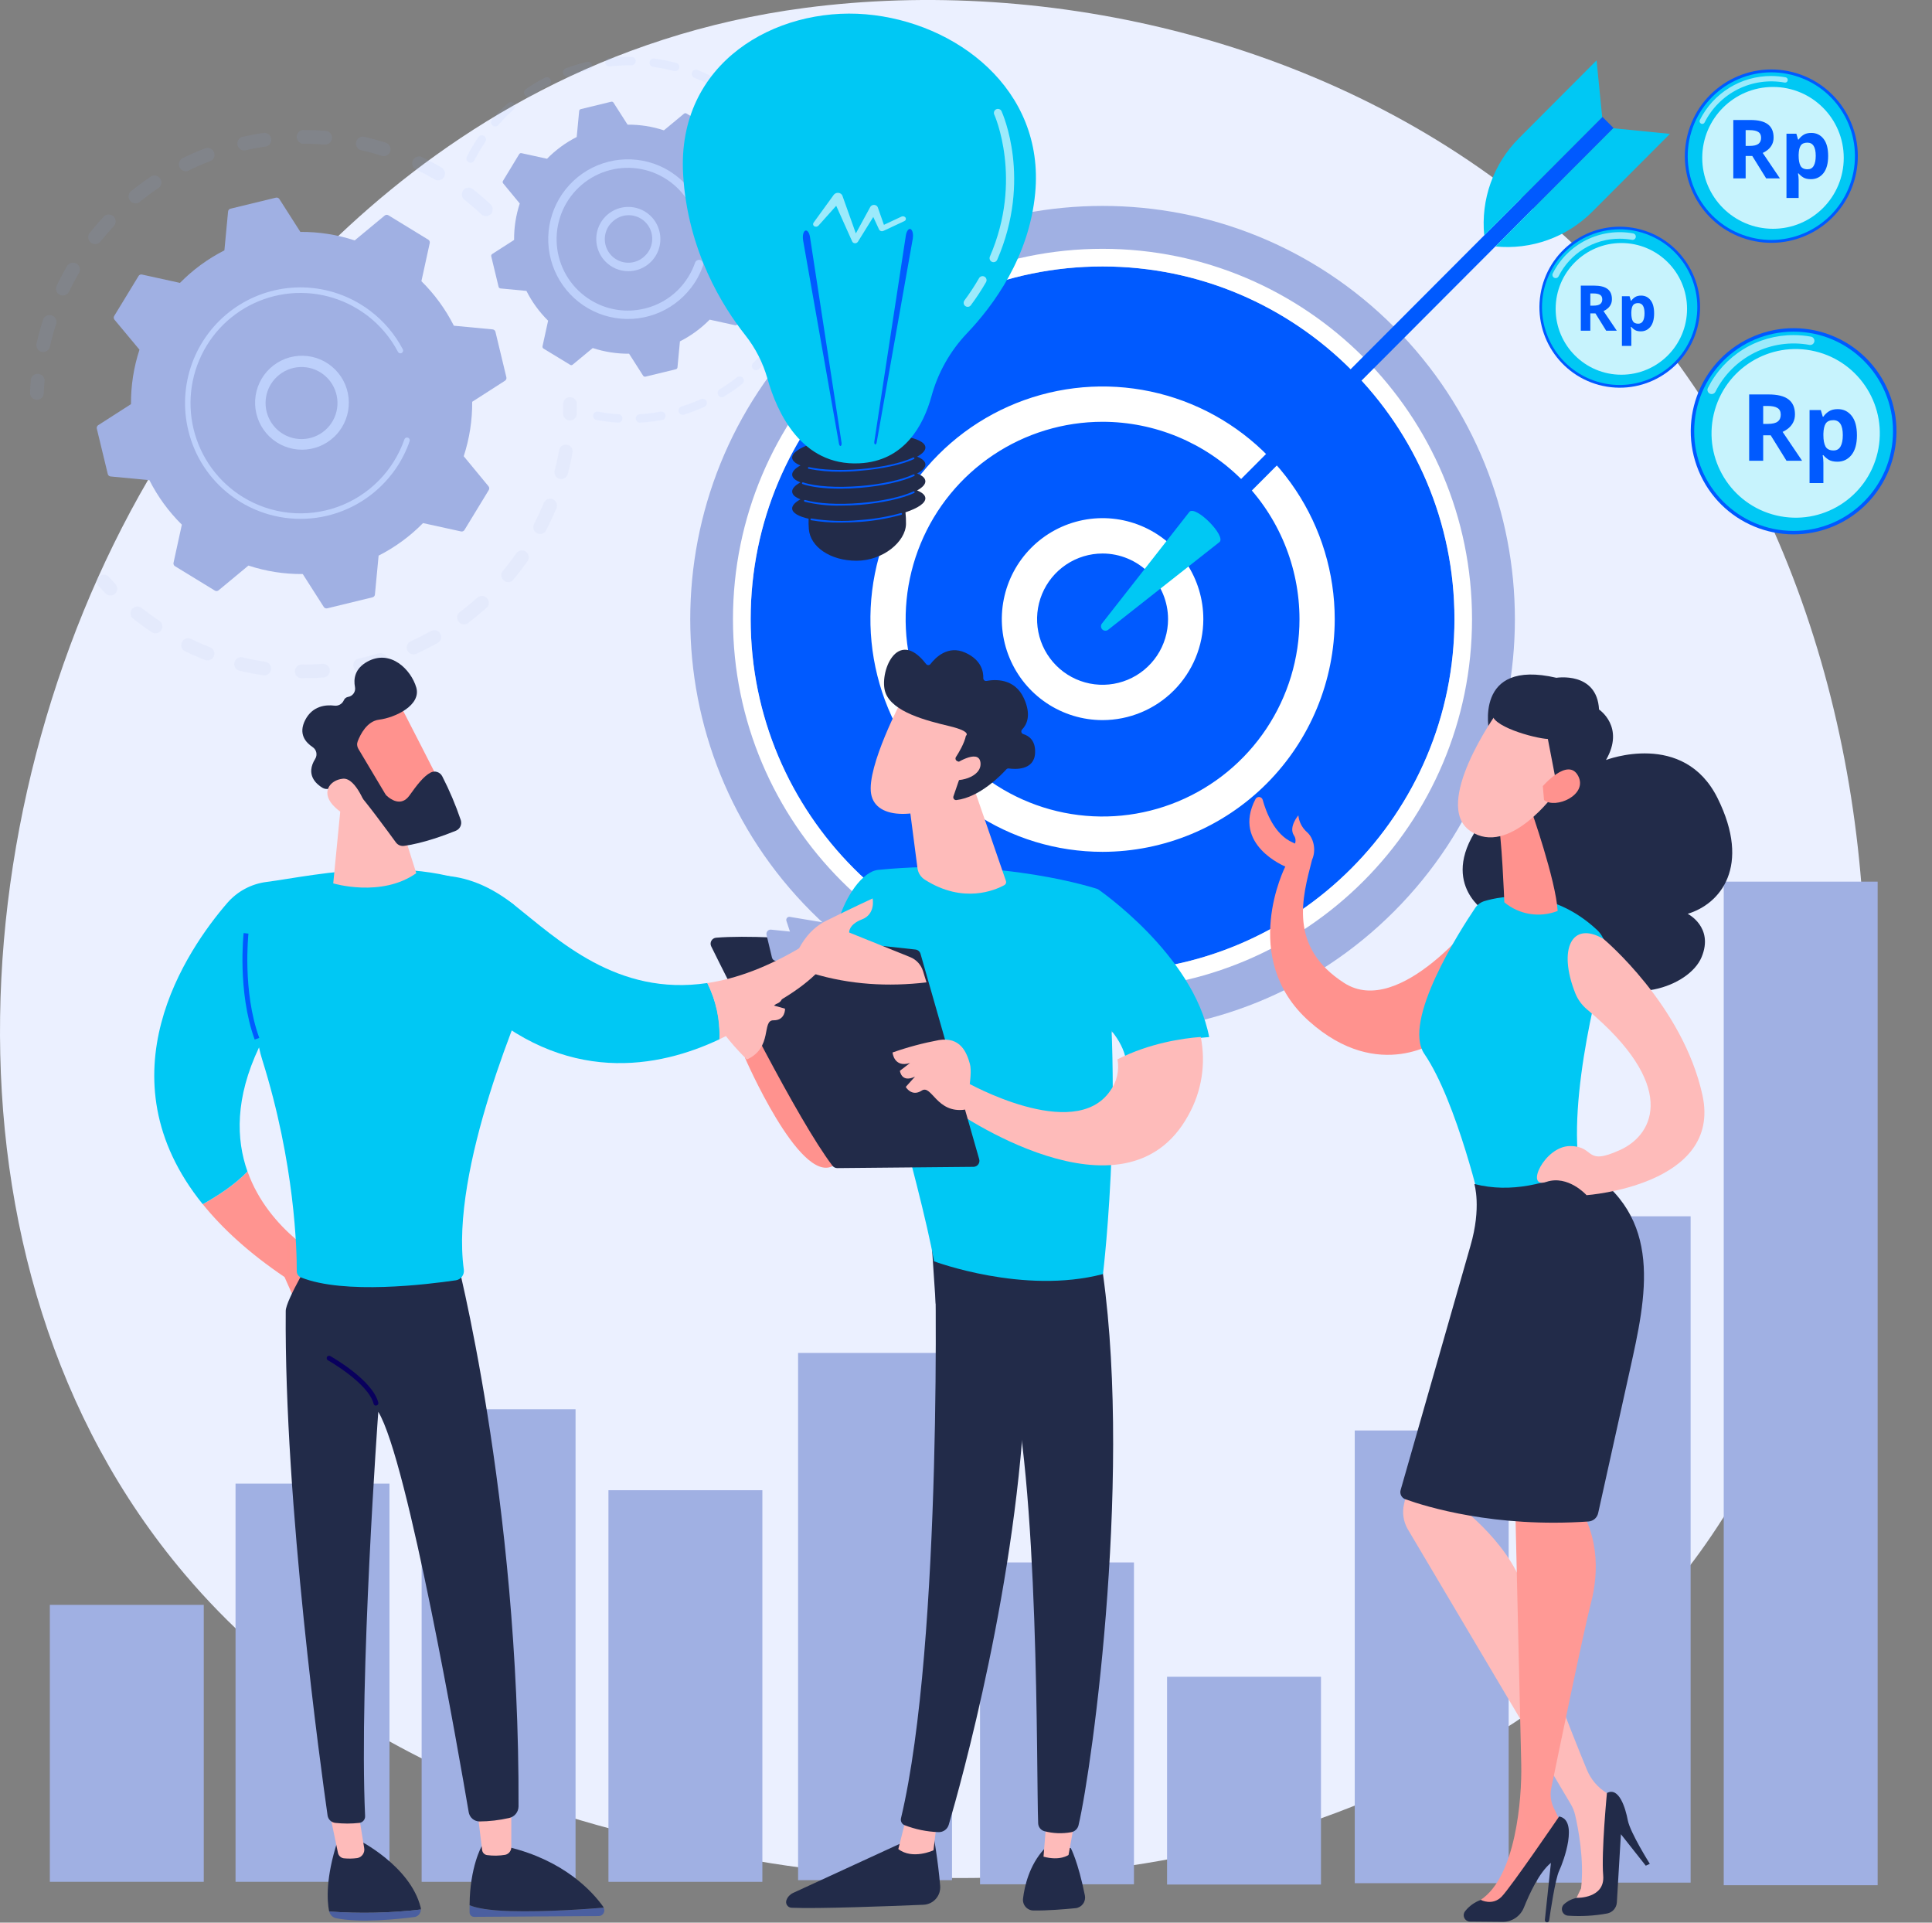 <svg width="200" height="199" viewBox="0 0 200 199" fill="none" xmlns="http://www.w3.org/2000/svg">
<rect x="0" y="0" width="200" height="199" fill="#808080" stroke="none"/>
<path d="M170.702 167.044C166.737 171.226 162.986 173.922 160.022 176.056C125.182 201.106 83.943 193.802 75.195 192.02C62.257 189.386 37.238 184.3 19.166 162.989C-8.194 130.763 -3.929 79.968 17.289 46.443C21.17 40.31 41.673 6.28 83.341 0.815C108.56 -2.489 137.955 4.182 159.242 22.047C203.927 59.562 200.745 135.347 170.702 167.044Z" fill="url(#paint0_linear)"/>
<path d="M144.319 94.33C160.988 77.626 160.988 50.544 144.319 33.841C127.65 17.137 100.624 17.137 83.955 33.841C67.287 50.544 67.287 77.626 83.955 94.33C100.624 111.034 127.65 111.034 144.319 94.33Z" fill="#A0B0E3"/>
<path d="M114.137 100.59C134.256 100.59 150.566 84.246 150.566 64.085C150.566 43.924 134.256 27.58 114.137 27.58C94.018 27.58 77.708 43.924 77.708 64.085C77.708 84.246 94.018 100.59 114.137 100.59Z" fill="#005AFF"/>
<path d="M114.137 102.418C93.044 102.418 75.877 85.215 75.877 64.085C75.877 42.955 93.037 25.753 114.13 25.753C135.223 25.753 152.383 42.948 152.383 64.085C152.383 85.223 135.23 102.418 114.137 102.418ZM114.137 27.58C94.049 27.58 77.708 43.956 77.708 64.085C77.708 84.215 94.049 100.59 114.137 100.59C134.225 100.59 150.566 84.215 150.566 64.085C150.566 43.956 134.225 27.58 114.137 27.58Z" fill="white"/>
<path d="M135.748 69.19C138.565 57.227 131.172 45.241 119.234 42.417C107.296 39.594 95.334 47.003 92.517 58.965C89.699 70.928 97.093 82.915 109.03 85.738C120.968 88.561 132.93 81.153 135.748 69.19Z" fill="#005AFF"/>
<path d="M114.138 88.169C109.384 88.169 104.738 86.756 100.785 84.11C96.833 81.463 93.753 77.702 91.934 73.302C90.115 68.901 89.639 64.059 90.566 59.387C91.493 54.715 93.782 50.424 97.143 47.056C100.505 43.688 104.787 41.394 109.449 40.465C114.111 39.535 118.943 40.012 123.335 41.835C127.726 43.658 131.48 46.745 134.12 50.705C136.761 54.666 138.171 59.322 138.171 64.085C138.164 70.47 135.629 76.592 131.124 81.107C126.618 85.622 120.509 88.162 114.138 88.169ZM114.138 43.657C110.106 43.657 106.164 44.856 102.812 47.1C99.46 49.345 96.847 52.535 95.304 56.268C93.761 60.001 93.357 64.108 94.144 68.07C94.93 72.033 96.872 75.673 99.723 78.53C102.574 81.387 106.206 83.332 110.161 84.121C114.115 84.909 118.214 84.504 121.939 82.958C125.664 81.412 128.847 78.794 131.087 75.434C133.327 72.075 134.523 68.126 134.523 64.085C134.519 58.669 132.37 53.475 128.548 49.645C124.726 45.815 119.543 43.661 114.138 43.657Z" fill="white"/>
<path d="M122.506 66.058C123.597 61.424 120.733 56.78 116.108 55.686C111.484 54.593 106.85 57.463 105.758 62.097C104.667 66.731 107.531 71.375 112.156 72.469C116.78 73.563 121.414 70.692 122.506 66.058Z" fill="#005AFF"/>
<path d="M114.137 74.535C112.074 74.535 110.058 73.922 108.342 72.773C106.627 71.625 105.29 69.992 104.501 68.082C103.711 66.172 103.505 64.07 103.908 62.043C104.31 60.015 105.304 58.153 106.763 56.691C108.222 55.23 110.08 54.234 112.104 53.831C114.127 53.428 116.225 53.636 118.13 54.427C120.036 55.219 121.665 56.559 122.811 58.278C123.957 59.997 124.568 62.018 124.568 64.085C124.564 66.856 123.464 69.513 121.509 71.472C119.553 73.431 116.902 74.532 114.137 74.535ZM114.137 57.291C112.796 57.291 111.486 57.69 110.371 58.436C109.256 59.183 108.387 60.244 107.873 61.485C107.36 62.727 107.226 64.093 107.488 65.411C107.749 66.729 108.395 67.939 109.343 68.889C110.291 69.84 111.499 70.487 112.815 70.749C114.13 71.011 115.493 70.876 116.732 70.362C117.971 69.848 119.03 68.977 119.775 67.86C120.52 66.743 120.917 65.429 120.917 64.085C120.915 62.284 120.2 60.557 118.929 59.283C117.658 58.01 115.935 57.293 114.137 57.291Z" fill="white"/>
<path d="M122.321 55.749L123.471 56.903L167.032 13.251L165.882 12.098L122.321 55.749Z" fill="#005AFF"/>
<path d="M123.135 52.969C123.795 52.308 126.908 55.425 126.255 56.096L114.713 65.187C114.625 65.255 114.515 65.289 114.404 65.282C114.292 65.275 114.187 65.228 114.108 65.149C114.029 65.07 113.982 64.964 113.975 64.853C113.968 64.741 114.002 64.63 114.07 64.542L123.135 52.969Z" fill="#00C8F4"/>
<path d="M167.009 13.275L172.869 13.857L164.825 21.921C163.522 23.226 161.948 24.224 160.214 24.845C158.48 25.465 156.63 25.692 154.798 25.509L167.009 13.275Z" fill="#00C8F4"/>
<path d="M165.859 12.121L165.276 6.251L157.236 14.312C155.931 15.617 154.933 17.197 154.312 18.936C153.692 20.676 153.465 22.532 153.648 24.37L165.859 12.121Z" fill="#00C8F4"/>
<g opacity="0.3">
<path opacity="0.3" d="M50.826 22.152C50.696 22.288 50.519 22.367 50.331 22.373C50.144 22.38 49.962 22.312 49.823 22.186C49.269 21.664 48.683 21.159 48.083 20.685C47.94 20.569 47.847 20.401 47.823 20.218C47.799 20.034 47.847 19.849 47.956 19.699V19.687C48.013 19.614 48.084 19.553 48.166 19.507C48.247 19.462 48.336 19.432 48.428 19.421C48.521 19.41 48.614 19.418 48.704 19.443C48.793 19.469 48.877 19.512 48.95 19.57C49.583 20.07 50.2 20.601 50.783 21.149C50.909 21.271 50.987 21.434 51.002 21.608C51.017 21.782 50.968 21.956 50.865 22.097C50.858 22.116 50.843 22.136 50.826 22.152ZM45.002 18.576C44.342 18.189 43.66 17.826 42.974 17.496C42.836 17.398 42.737 17.254 42.695 17.089C42.653 16.925 42.67 16.751 42.743 16.598C42.816 16.445 42.941 16.323 43.095 16.253C43.249 16.183 43.422 16.169 43.586 16.215C44.306 16.561 45.026 16.936 45.719 17.352C45.879 17.447 45.995 17.601 46.042 17.781C46.09 17.961 46.064 18.153 45.971 18.314C45.957 18.338 45.942 18.361 45.925 18.384C45.821 18.522 45.669 18.617 45.499 18.653C45.33 18.688 45.153 18.661 45.002 18.576ZM39.508 16.123C38.788 15.883 38.035 15.693 37.291 15.524C37.135 15.458 37.008 15.34 36.931 15.189C36.853 15.039 36.832 14.866 36.869 14.701C36.906 14.536 37 14.389 37.134 14.287C37.268 14.184 37.434 14.132 37.602 14.139C38.385 14.315 39.17 14.526 39.935 14.769C40.113 14.829 40.26 14.955 40.346 15.122C40.432 15.288 40.45 15.482 40.396 15.661C40.372 15.739 40.335 15.811 40.286 15.875C40.198 15.992 40.075 16.079 39.936 16.123C39.797 16.168 39.647 16.168 39.508 16.123ZM33.604 14.964C32.843 14.901 32.071 14.873 31.307 14.875C31.142 14.844 30.992 14.757 30.885 14.627C30.777 14.497 30.718 14.334 30.718 14.165C30.718 13.997 30.777 13.834 30.885 13.704C30.992 13.575 31.142 13.487 31.307 13.456C32.109 13.456 32.923 13.482 33.722 13.547C33.908 13.565 34.08 13.655 34.202 13.798C34.323 13.941 34.384 14.125 34.372 14.312C34.354 14.499 34.265 14.671 34.122 14.793C33.98 14.915 33.796 14.976 33.609 14.964H33.604ZM27.59 15.152C26.836 15.26 26.076 15.392 25.331 15.575C25.162 15.584 24.995 15.533 24.859 15.431C24.724 15.329 24.628 15.182 24.59 15.017C24.552 14.851 24.574 14.677 24.651 14.526C24.728 14.375 24.856 14.256 25.012 14.19C25.795 14.009 26.594 13.858 27.386 13.745C27.555 13.749 27.718 13.814 27.845 13.927C27.971 14.04 28.054 14.194 28.078 14.362C28.103 14.53 28.067 14.702 27.978 14.846C27.888 14.991 27.751 15.099 27.59 15.152ZM21.765 16.674C21.045 16.946 20.344 17.253 19.658 17.588C19.573 17.649 19.475 17.692 19.372 17.711C19.268 17.731 19.162 17.728 19.06 17.702C18.958 17.676 18.863 17.628 18.782 17.562C18.7 17.495 18.634 17.412 18.588 17.317C18.543 17.222 18.518 17.118 18.517 17.012C18.515 16.907 18.537 16.803 18.58 16.707C18.623 16.61 18.687 16.525 18.767 16.456C18.846 16.387 18.94 16.337 19.041 16.308C19.761 15.957 20.51 15.635 21.259 15.346C21.402 15.299 21.556 15.298 21.7 15.343C21.844 15.389 21.97 15.478 22.06 15.599C22.151 15.72 22.201 15.866 22.204 16.017C22.207 16.168 22.163 16.316 22.077 16.441C21.996 16.545 21.888 16.625 21.765 16.674ZM4.317 36.423C4.136 36.379 3.978 36.266 3.878 36.108C3.778 35.949 3.744 35.758 3.782 35.575C3.957 34.791 4.171 34.004 4.416 33.237C4.43 33.132 4.466 33.032 4.523 32.943C4.58 32.855 4.655 32.779 4.744 32.723C4.833 32.666 4.933 32.63 5.037 32.617C5.141 32.603 5.247 32.612 5.348 32.644C5.448 32.676 5.54 32.73 5.617 32.801C5.695 32.873 5.756 32.96 5.796 33.058C5.835 33.155 5.854 33.261 5.849 33.366C5.844 33.471 5.816 33.574 5.767 33.667C5.527 34.389 5.333 35.142 5.165 35.887C5.121 36.069 5.008 36.227 4.849 36.327C4.691 36.427 4.5 36.462 4.317 36.423ZM16.425 19.444C15.792 19.868 15.17 20.327 14.575 20.803C14.506 20.883 14.42 20.946 14.323 20.989C14.227 21.031 14.122 21.052 14.017 21.05C13.912 21.048 13.808 21.023 13.714 20.976C13.619 20.929 13.536 20.862 13.47 20.78C13.405 20.697 13.357 20.601 13.333 20.499C13.308 20.396 13.306 20.289 13.327 20.186C13.348 20.082 13.391 19.985 13.454 19.9C13.516 19.815 13.597 19.745 13.689 19.695C14.313 19.192 14.968 18.711 15.636 18.264C15.776 18.184 15.939 18.153 16.098 18.177C16.258 18.201 16.404 18.278 16.515 18.396C16.626 18.513 16.694 18.665 16.709 18.826C16.723 18.986 16.683 19.148 16.596 19.283C16.547 19.343 16.49 19.395 16.425 19.437V19.444ZM6.199 30.526C6.031 30.443 5.903 30.297 5.841 30.12C5.778 29.944 5.787 29.749 5.865 29.579C6.213 28.857 6.597 28.136 7.005 27.441C7.115 27.312 7.267 27.226 7.434 27.198C7.601 27.17 7.772 27.202 7.918 27.288C8.064 27.374 8.175 27.509 8.231 27.669C8.288 27.829 8.286 28.003 8.227 28.162C7.838 28.821 7.473 29.504 7.145 30.192C7.124 30.235 7.099 30.276 7.07 30.315C6.969 30.442 6.828 30.532 6.67 30.569C6.512 30.606 6.346 30.589 6.199 30.519V30.526ZM11.836 23.338C11.316 23.896 10.812 24.48 10.336 25.079C10.211 25.192 10.05 25.257 9.882 25.264C9.713 25.27 9.548 25.217 9.415 25.113C9.281 25.01 9.188 24.863 9.152 24.698C9.116 24.534 9.138 24.361 9.216 24.211V24.199C9.715 23.567 10.245 22.951 10.795 22.366C10.925 22.26 11.088 22.202 11.256 22.203C11.424 22.205 11.586 22.265 11.715 22.373C11.843 22.482 11.93 22.632 11.959 22.797C11.989 22.963 11.96 23.134 11.877 23.28C11.866 23.299 11.852 23.316 11.836 23.331V23.338Z" fill="#91B3FA"/>
<path opacity="0.3" d="M4.385 41.096C4.471 40.981 4.522 40.842 4.529 40.697C4.543 40.331 4.567 39.961 4.596 39.593C4.622 39.491 4.626 39.385 4.607 39.281C4.588 39.178 4.547 39.079 4.486 38.993C4.425 38.907 4.347 38.836 4.255 38.784C4.164 38.732 4.062 38.7 3.958 38.692C3.853 38.683 3.747 38.698 3.649 38.734C3.55 38.771 3.461 38.829 3.387 38.904C3.313 38.978 3.257 39.069 3.221 39.168C3.186 39.267 3.173 39.373 3.182 39.478C3.151 39.862 3.127 40.254 3.113 40.639C3.107 40.79 3.149 40.939 3.233 41.065C3.317 41.19 3.439 41.285 3.581 41.336C3.723 41.387 3.878 41.391 4.022 41.348C4.167 41.305 4.294 41.217 4.385 41.096Z" fill="#91B3FA"/>
</g>
<g opacity="0.3">
<path opacity="0.3" d="M12.002 61.363C12.101 61.227 12.15 61.061 12.14 60.893C12.13 60.726 12.061 60.567 11.947 60.444C11.695 60.179 11.443 59.905 11.2 59.629C11.068 59.524 10.903 59.469 10.735 59.474C10.567 59.478 10.405 59.542 10.279 59.654C10.152 59.765 10.069 59.918 10.043 60.084C10.017 60.251 10.05 60.422 10.137 60.567C10.392 60.858 10.658 61.149 10.924 61.425C11.056 61.559 11.233 61.636 11.42 61.64C11.607 61.645 11.788 61.576 11.925 61.449C11.953 61.423 11.979 61.394 12.002 61.363Z" fill="#A0B0E3"/>
<path opacity="0.3" d="M53.077 60.086C52.948 60.196 52.783 60.256 52.614 60.257C52.444 60.257 52.28 60.197 52.15 60.088C52.02 59.978 51.932 59.827 51.903 59.659C51.874 59.492 51.905 59.319 51.99 59.172C52.47 58.6 52.931 57.998 53.37 57.378C53.415 57.282 53.48 57.197 53.56 57.13C53.641 57.062 53.736 57.013 53.838 56.986C53.94 56.959 54.046 56.954 54.15 56.973C54.254 56.992 54.352 57.033 54.438 57.094C54.524 57.155 54.596 57.234 54.648 57.326C54.7 57.418 54.732 57.52 54.74 57.625C54.749 57.731 54.734 57.837 54.697 57.935C54.66 58.034 54.602 58.124 54.527 58.198C54.337 58.467 54.145 58.732 53.948 58.992C53.665 59.364 53.373 59.723 53.077 60.086ZM55.58 55.194C55.415 55.105 55.291 54.954 55.235 54.774C55.179 54.595 55.195 54.4 55.28 54.232C55.626 53.564 55.948 52.873 56.24 52.181C56.263 52.078 56.308 51.981 56.372 51.897C56.436 51.813 56.518 51.744 56.611 51.695C56.705 51.646 56.808 51.619 56.913 51.614C57.018 51.61 57.123 51.628 57.221 51.669C57.318 51.71 57.405 51.771 57.476 51.849C57.547 51.927 57.6 52.02 57.631 52.121C57.663 52.222 57.671 52.328 57.657 52.433C57.643 52.538 57.606 52.638 57.548 52.727C57.244 53.448 56.905 54.184 56.54 54.891C56.522 54.927 56.5 54.962 56.476 54.995C56.373 55.127 56.227 55.219 56.064 55.256C55.901 55.292 55.73 55.27 55.58 55.194ZM50.399 62.873C49.813 63.405 49.199 63.917 48.57 64.398C48.499 64.475 48.411 64.536 48.314 64.576C48.217 64.617 48.112 64.635 48.007 64.63C47.902 64.625 47.799 64.597 47.706 64.548C47.613 64.499 47.532 64.43 47.468 64.346C47.404 64.262 47.36 64.166 47.337 64.063C47.315 63.96 47.315 63.853 47.338 63.75C47.362 63.647 47.407 63.551 47.471 63.468C47.536 63.384 47.617 63.316 47.711 63.268C48.309 62.813 48.892 62.325 49.446 61.825C49.581 61.723 49.747 61.672 49.915 61.681C50.083 61.689 50.243 61.756 50.367 61.871C50.491 61.985 50.571 62.139 50.593 62.307C50.615 62.474 50.578 62.644 50.488 62.787C50.461 62.818 50.431 62.847 50.399 62.873ZM57.92 49.571C57.74 49.521 57.586 49.402 57.491 49.24C57.397 49.078 57.369 48.886 57.414 48.703C57.606 47.982 57.769 47.231 57.894 46.491C57.952 46.332 58.063 46.198 58.209 46.113C58.355 46.028 58.526 45.997 58.693 46.026C58.859 46.054 59.01 46.141 59.12 46.27C59.229 46.399 59.289 46.562 59.291 46.731C59.154 47.51 58.984 48.294 58.782 49.059C58.756 49.146 58.716 49.227 58.662 49.3C58.578 49.412 58.463 49.498 58.332 49.547C58.2 49.595 58.057 49.603 57.92 49.571ZM45.347 66.526C44.661 66.914 43.948 67.279 43.23 67.609C43.144 67.668 43.045 67.709 42.942 67.726C42.838 67.744 42.732 67.738 42.631 67.71C42.529 67.683 42.436 67.633 42.355 67.565C42.276 67.497 42.211 67.412 42.167 67.316C42.123 67.221 42.101 67.117 42.102 67.011C42.102 66.906 42.125 66.802 42.17 66.707C42.215 66.612 42.28 66.528 42.361 66.46C42.441 66.393 42.536 66.344 42.637 66.317C43.321 66.005 43.998 65.658 44.649 65.29C44.79 65.222 44.951 65.202 45.105 65.233C45.259 65.265 45.399 65.346 45.503 65.465C45.607 65.584 45.669 65.733 45.68 65.891C45.69 66.048 45.65 66.205 45.563 66.336C45.505 66.414 45.432 66.479 45.347 66.526ZM39.618 68.98C38.862 69.208 38.087 69.408 37.317 69.573C37.147 69.58 36.981 69.527 36.847 69.423C36.713 69.318 36.62 69.17 36.584 69.004C36.549 68.838 36.573 68.664 36.652 68.514C36.732 68.364 36.862 68.247 37.019 68.183C37.754 68.027 38.49 67.837 39.208 67.621C39.35 67.585 39.499 67.593 39.637 67.644C39.774 67.695 39.893 67.787 39.976 67.908C40.06 68.028 40.105 68.171 40.105 68.318C40.106 68.465 40.061 68.609 39.978 68.729C39.887 68.848 39.761 68.936 39.618 68.98ZM33.491 70.124C32.704 70.182 31.905 70.208 31.115 70.201C30.948 70.171 30.798 70.082 30.69 69.951C30.582 69.82 30.524 69.655 30.525 69.486C30.527 69.316 30.588 69.152 30.698 69.023C30.808 68.894 30.96 68.808 31.127 68.78C31.878 68.78 32.637 68.763 33.388 68.708C33.481 68.701 33.574 68.712 33.662 68.741C33.751 68.77 33.832 68.816 33.903 68.877C33.973 68.938 34.031 69.012 34.073 69.095C34.115 69.178 34.14 69.269 34.146 69.362C34.16 69.534 34.11 69.706 34.005 69.843C33.944 69.923 33.866 69.99 33.778 70.038C33.689 70.087 33.592 70.116 33.491 70.124ZM27.263 69.901C26.481 69.785 25.694 69.636 24.926 69.456C24.821 69.45 24.718 69.421 24.625 69.372C24.532 69.322 24.451 69.252 24.388 69.168C24.325 69.084 24.281 68.986 24.26 68.883C24.238 68.78 24.239 68.673 24.263 68.57C24.288 68.468 24.334 68.371 24.399 68.289C24.464 68.206 24.547 68.138 24.641 68.091C24.735 68.043 24.838 68.017 24.943 68.014C25.048 68.011 25.153 68.031 25.25 68.073C25.97 68.244 26.726 68.385 27.47 68.496C27.654 68.526 27.82 68.627 27.931 68.778C28.043 68.928 28.091 69.116 28.067 69.302C28.05 69.42 28.003 69.532 27.93 69.626C27.853 69.727 27.751 69.805 27.634 69.853C27.516 69.901 27.389 69.918 27.263 69.901ZM21.232 68.311C20.495 68.027 19.763 67.707 19.051 67.361C18.914 67.261 18.816 67.116 18.776 66.952C18.735 66.787 18.753 66.614 18.827 66.461C18.901 66.309 19.027 66.188 19.181 66.119C19.336 66.05 19.509 66.037 19.672 66.084C20.346 66.411 21.043 66.716 21.741 66.986C21.915 67.056 22.055 67.191 22.131 67.362C22.207 67.534 22.214 67.728 22.149 67.904C22.124 67.966 22.091 68.025 22.05 68.078C21.958 68.201 21.828 68.29 21.68 68.332C21.533 68.374 21.375 68.367 21.232 68.311ZM15.7 65.437C15.22 65.115 14.74 64.771 14.275 64.42C14.109 64.292 13.943 64.165 13.78 64.035C13.706 63.978 13.645 63.906 13.599 63.825C13.553 63.743 13.524 63.653 13.513 63.56C13.502 63.467 13.51 63.373 13.536 63.283C13.562 63.193 13.606 63.109 13.665 63.037C13.784 62.892 13.954 62.798 14.14 62.777C14.326 62.755 14.513 62.807 14.661 62.921C14.815 63.044 14.973 63.162 15.141 63.289C15.58 63.624 16.036 63.948 16.497 64.251C16.651 64.358 16.758 64.52 16.795 64.704C16.832 64.888 16.796 65.08 16.694 65.237L16.667 65.273C16.557 65.418 16.395 65.515 16.216 65.546C16.037 65.576 15.852 65.537 15.7 65.437Z" fill="#A0B0E3"/>
<path opacity="0.3" d="M59.557 43.27C59.645 43.154 59.694 43.014 59.699 42.869C59.713 42.484 59.721 42.092 59.718 41.702C59.689 41.535 59.602 41.383 59.472 41.274C59.342 41.165 59.178 41.105 59.009 41.105C58.84 41.105 58.675 41.165 58.546 41.274C58.416 41.383 58.329 41.535 58.3 41.702C58.3 42.073 58.3 42.445 58.283 42.809C58.284 42.956 58.331 43.1 58.416 43.221C58.502 43.342 58.622 43.433 58.761 43.483C58.901 43.532 59.051 43.538 59.194 43.498C59.336 43.459 59.463 43.377 59.557 43.263V43.27Z" fill="#A0B0E3"/>
</g>
<path d="M51.289 34.346C51.273 34.278 51.235 34.218 51.183 34.173C51.13 34.128 51.066 34.1 50.997 34.093L46.984 33.713C46.121 32.005 44.986 30.448 43.624 29.105L44.486 25.161C44.501 25.093 44.494 25.023 44.467 24.96C44.44 24.896 44.393 24.843 44.334 24.807L40.206 22.282C40.148 22.246 40.079 22.229 40.01 22.234C39.941 22.24 39.875 22.266 39.822 22.311L36.717 24.884C34.903 24.286 33.004 23.988 31.094 24.004L28.919 20.601C28.882 20.543 28.827 20.499 28.763 20.473C28.699 20.448 28.629 20.443 28.562 20.459L23.863 21.599C23.796 21.615 23.735 21.652 23.69 21.704C23.645 21.756 23.617 21.821 23.611 21.89L23.229 25.914C21.524 26.779 19.971 27.916 18.631 29.281L14.695 28.417C14.627 28.402 14.557 28.408 14.494 28.436C14.43 28.463 14.377 28.509 14.342 28.569L11.822 32.705C11.787 32.764 11.77 32.833 11.775 32.902C11.781 32.971 11.807 33.037 11.851 33.09L14.438 36.195C13.842 38.013 13.545 39.916 13.56 41.83L10.166 44.009C10.107 44.045 10.062 44.1 10.036 44.164C10.01 44.229 10.005 44.3 10.022 44.367L11.16 49.076C11.178 49.141 11.216 49.199 11.267 49.242C11.319 49.285 11.383 49.311 11.45 49.316L15.465 49.699C16.328 51.407 17.463 52.962 18.825 54.304L17.963 58.251C17.948 58.318 17.955 58.389 17.982 58.452C18.009 58.516 18.055 58.569 18.115 58.604L22.243 61.13C22.302 61.165 22.37 61.181 22.439 61.176C22.508 61.171 22.573 61.145 22.627 61.101L25.718 58.539C27.532 59.136 29.431 59.433 31.341 59.417L33.515 62.82C33.552 62.879 33.607 62.925 33.671 62.95C33.735 62.976 33.806 62.981 33.873 62.965L38.572 61.822C38.637 61.805 38.696 61.767 38.739 61.715C38.782 61.663 38.807 61.599 38.812 61.531L39.194 57.51C40.898 56.645 42.452 55.508 43.792 54.143L47.728 55.007C47.795 55.021 47.865 55.014 47.928 54.987C47.992 54.96 48.045 54.914 48.081 54.855L50.601 50.718C50.636 50.659 50.652 50.59 50.647 50.522C50.642 50.453 50.616 50.387 50.572 50.334L48.004 47.222C48.599 45.403 48.896 43.5 48.882 41.587L52.276 39.408C52.334 39.371 52.379 39.316 52.405 39.252C52.431 39.188 52.436 39.117 52.42 39.05L51.289 34.346Z" fill="#A0B0E3"/>
<path d="M34.622 45.19C33.716 46.062 32.509 46.548 31.253 46.546C29.997 46.545 28.791 46.055 27.887 45.181C26.984 44.306 26.454 43.115 26.409 41.858C26.364 40.6 26.808 39.374 27.646 38.437C28.485 37.5 29.653 36.925 30.906 36.834C32.158 36.742 33.398 37.141 34.363 37.946C35.328 38.751 35.945 39.899 36.082 41.15C36.22 42.401 35.869 43.657 35.102 44.653C34.955 44.843 34.794 45.023 34.622 45.19ZM27.491 41.685C27.484 42.572 27.791 43.432 28.36 44.112C28.927 44.792 29.718 45.247 30.591 45.395C31.463 45.544 32.359 45.376 33.12 44.922C33.88 44.468 34.453 43.757 34.738 42.918C35.023 42.078 35 41.165 34.673 40.341C34.346 39.517 33.738 38.836 32.956 38.421C32.174 38.006 31.27 37.884 30.407 38.076C29.543 38.269 28.776 38.763 28.243 39.471C27.76 40.108 27.497 40.885 27.491 41.685Z" fill="#BDD0FB"/>
<path d="M40.631 48.982C40.876 48.661 41.107 48.322 41.323 47.965C41.39 47.854 41.455 47.744 41.519 47.628C41.836 47.072 42.106 46.49 42.328 45.889V45.865C42.328 45.844 42.345 45.82 42.352 45.796C42.359 45.772 42.386 45.707 42.4 45.661C42.421 45.604 42.422 45.543 42.405 45.485C42.388 45.427 42.352 45.377 42.304 45.341C42.281 45.323 42.255 45.309 42.227 45.298C42.156 45.274 42.078 45.279 42.011 45.312C41.943 45.344 41.891 45.402 41.865 45.473C41.306 47.082 40.395 48.544 39.198 49.754C38.002 50.964 36.55 51.89 34.95 52.465C33.35 53.039 31.642 53.248 29.952 53.076C28.261 52.904 26.63 52.355 25.178 51.469C22.6 49.893 20.753 47.356 20.042 44.415C19.331 41.474 19.815 38.371 21.387 35.787C22.96 33.204 25.492 31.353 28.427 30.64C31.361 29.928 34.458 30.413 37.036 31.989C37.367 32.191 37.687 32.41 37.996 32.64C39.327 33.649 40.42 34.939 41.198 36.419C41.218 36.455 41.245 36.487 41.277 36.512C41.32 36.545 41.372 36.565 41.426 36.569C41.48 36.573 41.534 36.562 41.582 36.536C41.615 36.519 41.644 36.496 41.668 36.467C41.691 36.438 41.709 36.405 41.72 36.37C41.731 36.334 41.735 36.297 41.731 36.26C41.728 36.223 41.717 36.187 41.699 36.154C40.883 34.601 39.736 33.246 38.339 32.186C38.018 31.945 37.682 31.705 37.336 31.5C35.318 30.265 32.979 29.658 30.616 29.755C28.253 29.852 25.973 30.65 24.062 32.047C22.152 33.444 20.698 35.377 19.884 37.602C19.071 39.828 18.934 42.245 19.492 44.547C20.13 47.225 21.677 49.598 23.868 51.26C24.195 51.508 24.534 51.74 24.885 51.955C27.411 53.497 30.418 54.047 33.324 53.498C36.231 52.949 38.832 51.34 40.624 48.982H40.631Z" fill="#BDD0FB"/>
<g opacity="0.3">
<path opacity="0.3" d="M80.373 14.088C80.429 14.013 80.46 13.921 80.46 13.826C80.46 13.732 80.429 13.64 80.373 13.564C80.149 13.264 79.917 12.968 79.679 12.682C79.642 12.637 79.597 12.601 79.546 12.574C79.495 12.548 79.439 12.531 79.382 12.526C79.325 12.521 79.267 12.527 79.212 12.544C79.157 12.562 79.106 12.589 79.062 12.626C79.018 12.663 78.982 12.709 78.955 12.76C78.928 12.811 78.912 12.867 78.907 12.924C78.902 12.981 78.908 13.039 78.925 13.094C78.942 13.149 78.97 13.2 79.007 13.244C79.247 13.516 79.456 13.8 79.667 14.086C79.701 14.133 79.744 14.172 79.793 14.201C79.843 14.231 79.897 14.251 79.954 14.259C80.011 14.268 80.069 14.265 80.125 14.251C80.18 14.237 80.233 14.212 80.279 14.178C80.315 14.153 80.347 14.123 80.373 14.088Z" fill="#91B3FA"/>
<path opacity="0.3" d="M78.102 11.607C78.022 11.691 77.912 11.741 77.796 11.744C77.68 11.748 77.568 11.705 77.483 11.626C77.035 11.208 76.566 10.813 76.079 10.443C75.976 10.363 75.872 10.286 75.767 10.202C75.673 10.134 75.61 10.031 75.591 9.916C75.573 9.801 75.601 9.683 75.668 9.589C75.739 9.498 75.841 9.437 75.955 9.418C76.069 9.4 76.185 9.426 76.28 9.49L76.607 9.731C77.119 10.12 77.61 10.535 78.08 10.974C78.159 11.048 78.208 11.149 78.218 11.257C78.227 11.364 78.196 11.472 78.131 11.559L78.102 11.607ZM73.89 9.014C73.241 8.653 72.571 8.332 71.884 8.052C71.83 8.031 71.782 7.999 71.741 7.959C71.7 7.918 71.667 7.87 71.645 7.817C71.622 7.764 71.61 7.708 71.61 7.65C71.609 7.593 71.62 7.535 71.641 7.482C71.663 7.429 71.695 7.38 71.735 7.339C71.775 7.298 71.823 7.265 71.876 7.243C71.928 7.22 71.985 7.208 72.043 7.208C72.1 7.207 72.157 7.218 72.21 7.239C72.932 7.529 73.635 7.864 74.315 8.242C74.365 8.27 74.41 8.307 74.445 8.353C74.481 8.398 74.508 8.449 74.524 8.505C74.54 8.56 74.544 8.618 74.538 8.675C74.531 8.733 74.513 8.788 74.485 8.838C74.475 8.857 74.464 8.875 74.452 8.891C74.389 8.976 74.297 9.036 74.194 9.058C74.091 9.081 73.983 9.065 73.89 9.014ZM69.774 7.355C69.056 7.166 68.328 7.021 67.593 6.922C67.483 6.9 67.386 6.837 67.321 6.746C67.256 6.655 67.228 6.542 67.243 6.431C67.258 6.32 67.315 6.219 67.401 6.148C67.488 6.078 67.599 6.043 67.71 6.051C68.481 6.156 69.245 6.307 69.997 6.506C70.109 6.536 70.205 6.609 70.263 6.71C70.321 6.81 70.338 6.929 70.309 7.042C70.294 7.097 70.269 7.149 70.235 7.196C70.183 7.265 70.111 7.317 70.029 7.346C69.947 7.374 69.858 7.377 69.774 7.355ZM65.375 6.761C64.633 6.751 63.892 6.789 63.155 6.874C63.096 6.884 63.035 6.882 62.977 6.868C62.919 6.854 62.864 6.829 62.816 6.793C62.768 6.757 62.728 6.711 62.698 6.659C62.668 6.607 62.649 6.549 62.643 6.49C62.636 6.43 62.641 6.369 62.659 6.312C62.676 6.254 62.705 6.201 62.744 6.155C62.783 6.11 62.831 6.072 62.884 6.046C62.938 6.019 62.997 6.004 63.057 6.001C63.83 5.914 64.607 5.875 65.385 5.883C65.442 5.883 65.499 5.895 65.551 5.918C65.604 5.941 65.652 5.973 65.692 6.014C65.732 6.055 65.764 6.104 65.785 6.157C65.807 6.211 65.817 6.268 65.817 6.325C65.817 6.419 65.785 6.511 65.728 6.585C65.687 6.64 65.634 6.685 65.572 6.715C65.511 6.746 65.444 6.761 65.375 6.761ZM60.964 7.258C60.243 7.432 59.534 7.65 58.84 7.91C58.733 7.942 58.618 7.932 58.519 7.883C58.419 7.833 58.342 7.747 58.303 7.643C58.264 7.538 58.266 7.423 58.308 7.32C58.351 7.217 58.431 7.134 58.533 7.088C59.26 6.816 60.003 6.588 60.758 6.405C60.87 6.378 60.989 6.397 61.088 6.458C61.187 6.519 61.258 6.616 61.285 6.729C61.299 6.785 61.301 6.844 61.292 6.901C61.283 6.958 61.263 7.012 61.233 7.061C61.203 7.111 61.164 7.153 61.117 7.187C61.07 7.221 61.017 7.245 60.962 7.258H60.964ZM56.81 8.814C56.154 9.159 55.519 9.543 54.909 9.964C54.813 10.021 54.7 10.039 54.591 10.015C54.483 9.991 54.388 9.927 54.324 9.836C54.261 9.745 54.235 9.633 54.25 9.522C54.266 9.412 54.323 9.312 54.41 9.243C55.049 8.801 55.715 8.399 56.404 8.04C56.492 7.995 56.593 7.981 56.69 8.001C56.787 8.021 56.874 8.073 56.938 8.148C57.002 8.224 57.039 8.319 57.042 8.418C57.045 8.517 57.015 8.614 56.956 8.694C56.917 8.745 56.867 8.786 56.81 8.814ZM53.162 11.342C52.609 11.838 52.087 12.367 51.599 12.927C51.562 12.973 51.516 13.012 51.464 13.04C51.411 13.068 51.354 13.085 51.295 13.09C51.236 13.095 51.177 13.088 51.12 13.07C51.064 13.051 51.012 13.022 50.967 12.982C50.923 12.943 50.886 12.896 50.861 12.842C50.835 12.788 50.821 12.73 50.818 12.671C50.815 12.611 50.825 12.552 50.846 12.497C50.866 12.441 50.898 12.39 50.939 12.347C51.451 11.761 51.999 11.207 52.578 10.688C52.659 10.612 52.765 10.57 52.875 10.569C52.986 10.569 53.092 10.61 53.173 10.685C53.255 10.76 53.304 10.863 53.313 10.973C53.321 11.084 53.288 11.193 53.219 11.28C53.202 11.302 53.183 11.323 53.162 11.342ZM48.518 16.799C48.467 16.773 48.421 16.737 48.384 16.693C48.347 16.649 48.319 16.598 48.301 16.544C48.283 16.489 48.277 16.431 48.282 16.374C48.286 16.317 48.302 16.261 48.328 16.21C48.636 15.607 48.976 15.021 49.346 14.454C49.401 14.367 49.459 14.283 49.516 14.199C49.548 14.151 49.589 14.11 49.637 14.077C49.684 14.045 49.738 14.023 49.795 14.012C49.852 14.001 49.91 14.002 49.966 14.013C50.023 14.025 50.076 14.048 50.123 14.081C50.219 14.147 50.285 14.248 50.307 14.363C50.328 14.477 50.304 14.596 50.239 14.692L50.078 14.933C49.725 15.477 49.401 16.039 49.106 16.616C49.095 16.64 49.081 16.661 49.065 16.681C49.002 16.762 48.913 16.818 48.813 16.839C48.713 16.861 48.608 16.847 48.518 16.799Z" fill="#91B3FA"/>
</g>
<g opacity="0.3">
<path opacity="0.3" d="M80.077 36.488C79.606 37.093 79.1 37.669 78.56 38.212C78.477 38.288 78.369 38.328 78.257 38.325C78.146 38.323 78.039 38.277 77.96 38.198C77.881 38.12 77.834 38.013 77.831 37.901C77.828 37.789 77.867 37.681 77.941 37.597C78.453 37.078 78.934 36.53 79.381 35.954C79.452 35.862 79.556 35.802 79.671 35.787C79.786 35.772 79.902 35.803 79.994 35.874C80.086 35.944 80.146 36.049 80.162 36.164C80.177 36.279 80.145 36.396 80.075 36.488H80.077ZM80.773 34.745C80.674 34.684 80.602 34.587 80.574 34.474C80.546 34.36 80.564 34.241 80.624 34.141C81.001 33.514 81.339 32.865 81.637 32.198C81.689 32.099 81.777 32.024 81.883 31.988C81.988 31.952 82.104 31.957 82.205 32.003C82.307 32.049 82.388 32.132 82.43 32.235C82.473 32.338 82.475 32.454 82.436 32.559C82.123 33.257 81.768 33.937 81.373 34.593C81.365 34.607 81.356 34.621 81.347 34.634C81.281 34.72 81.187 34.778 81.081 34.799C80.975 34.819 80.866 34.8 80.773 34.745ZM76.837 39.74C76.235 40.212 75.605 40.648 74.951 41.046C74.902 41.075 74.847 41.095 74.79 41.104C74.733 41.113 74.675 41.11 74.62 41.096C74.564 41.083 74.511 41.058 74.465 41.024C74.418 40.99 74.379 40.947 74.35 40.898C74.32 40.848 74.3 40.794 74.291 40.737C74.283 40.68 74.285 40.622 74.299 40.566C74.313 40.51 74.337 40.457 74.371 40.411C74.405 40.364 74.448 40.325 74.497 40.295C75.121 39.916 75.722 39.5 76.297 39.05C76.38 38.983 76.485 38.949 76.592 38.954C76.699 38.96 76.799 39.004 76.876 39.079C76.952 39.154 76.998 39.254 77.006 39.361C77.013 39.467 76.981 39.573 76.916 39.658C76.894 39.689 76.868 39.717 76.837 39.74ZM82.688 30.697C82.633 30.68 82.582 30.653 82.537 30.616C82.493 30.579 82.456 30.534 82.429 30.483C82.402 30.432 82.386 30.377 82.38 30.319C82.375 30.262 82.381 30.204 82.398 30.149C82.613 29.45 82.785 28.738 82.914 28.018C82.934 27.903 82.999 27.802 83.094 27.735C83.189 27.669 83.307 27.643 83.421 27.663C83.536 27.684 83.637 27.749 83.704 27.844C83.77 27.939 83.796 28.057 83.775 28.172C83.64 28.927 83.46 29.673 83.235 30.406C83.219 30.455 83.196 30.501 83.166 30.543C83.112 30.613 83.039 30.665 82.955 30.692C82.872 30.719 82.782 30.721 82.698 30.697H82.688ZM72.923 42.111C72.225 42.425 71.508 42.697 70.777 42.924C70.668 42.95 70.554 42.934 70.457 42.879C70.359 42.824 70.287 42.733 70.253 42.626C70.22 42.519 70.229 42.404 70.278 42.303C70.328 42.202 70.413 42.124 70.518 42.084C71.215 41.869 71.898 41.61 72.563 41.31C72.651 41.271 72.751 41.263 72.845 41.286C72.939 41.31 73.022 41.364 73.082 41.44C73.143 41.516 73.176 41.61 73.178 41.707C73.179 41.804 73.149 41.898 73.091 41.976C73.049 42.033 72.995 42.079 72.932 42.111H72.923ZM68.552 43.472C67.799 43.609 67.039 43.701 66.275 43.746C66.159 43.753 66.045 43.713 65.959 43.636C65.872 43.559 65.82 43.45 65.813 43.334C65.806 43.218 65.846 43.104 65.923 43.017C66 42.93 66.109 42.878 66.225 42.871C66.949 42.826 67.67 42.739 68.384 42.609C68.499 42.588 68.617 42.613 68.713 42.679C68.809 42.746 68.875 42.847 68.896 42.962C68.906 43.022 68.904 43.084 68.889 43.143C68.875 43.202 68.848 43.258 68.812 43.306C68.751 43.39 68.662 43.449 68.562 43.472H68.552ZM63.992 43.746C63.229 43.698 62.469 43.605 61.717 43.465C61.609 43.437 61.516 43.369 61.456 43.275C61.396 43.181 61.374 43.068 61.395 42.958C61.415 42.848 61.476 42.75 61.566 42.684C61.656 42.618 61.767 42.588 61.878 42.602C62.592 42.736 63.313 42.825 64.038 42.868C64.151 42.88 64.254 42.935 64.328 43.022C64.401 43.108 64.438 43.219 64.431 43.333C64.424 43.446 64.374 43.552 64.291 43.629C64.208 43.706 64.099 43.748 63.985 43.746H63.992Z" fill="#91B3FA"/>
<path opacity="0.3" d="M83.963 26.111C84.015 26.041 84.046 25.957 84.051 25.87C84.071 25.498 84.08 25.12 84.078 24.75C84.07 24.639 84.02 24.535 83.939 24.46C83.857 24.384 83.751 24.342 83.64 24.342C83.529 24.342 83.422 24.384 83.341 24.46C83.26 24.535 83.21 24.639 83.202 24.75C83.202 25.101 83.202 25.471 83.178 25.82C83.172 25.914 83.197 26.007 83.249 26.085C83.3 26.164 83.375 26.223 83.463 26.256C83.551 26.288 83.647 26.291 83.737 26.265C83.827 26.238 83.906 26.183 83.963 26.108V26.111Z" fill="#91B3FA"/>
</g>
<path d="M78.474 19.824C78.463 19.779 78.438 19.739 78.403 19.709C78.369 19.679 78.325 19.66 78.28 19.656L75.594 19.401C75.019 18.258 74.26 17.216 73.35 16.318L73.928 13.672C73.939 13.627 73.935 13.578 73.916 13.535C73.898 13.492 73.866 13.456 73.825 13.432L71.063 11.748C71.023 11.725 70.977 11.714 70.931 11.718C70.886 11.721 70.842 11.739 70.806 11.768L68.728 13.49C67.514 13.09 66.244 12.892 64.967 12.903L63.51 10.625C63.485 10.586 63.449 10.556 63.406 10.538C63.363 10.521 63.315 10.518 63.27 10.529L60.124 11.294C60.079 11.305 60.039 11.329 60.009 11.364C59.978 11.399 59.96 11.443 59.956 11.489L59.701 14.18C58.561 14.758 57.523 15.52 56.627 16.433L53.987 15.854C53.942 15.843 53.894 15.847 53.851 15.866C53.808 15.884 53.772 15.915 53.747 15.955L52.067 18.725C52.044 18.764 52.033 18.81 52.036 18.856C52.04 18.901 52.057 18.945 52.086 18.98L53.805 21.063C53.406 22.279 53.208 23.553 53.219 24.834L50.949 26.294C50.91 26.319 50.88 26.356 50.863 26.399C50.846 26.442 50.842 26.489 50.853 26.534L51.614 29.687C51.625 29.732 51.65 29.772 51.685 29.802C51.721 29.832 51.764 29.851 51.81 29.855L54.496 30.11C55.072 31.253 55.83 32.294 56.74 33.193L56.161 35.839C56.151 35.885 56.156 35.932 56.174 35.975C56.192 36.018 56.223 36.055 56.262 36.079L59.027 37.763C59.066 37.787 59.111 37.799 59.157 37.796C59.203 37.793 59.246 37.776 59.281 37.746L61.36 36.024C62.574 36.422 63.845 36.62 65.123 36.611L66.577 38.888C66.603 38.927 66.639 38.957 66.682 38.974C66.725 38.992 66.772 38.995 66.817 38.985L69.964 38.22C70.008 38.209 70.049 38.184 70.079 38.149C70.109 38.114 70.127 38.071 70.132 38.025L70.386 35.334C71.527 34.756 72.566 33.997 73.463 33.085L76.103 33.665C76.149 33.675 76.196 33.67 76.239 33.651C76.282 33.633 76.319 33.601 76.343 33.561L78.023 30.793C78.047 30.754 78.059 30.708 78.056 30.662C78.053 30.616 78.035 30.572 78.006 30.536L76.288 28.453C76.685 27.237 76.883 25.964 76.873 24.685L79.146 23.225C79.185 23.2 79.216 23.163 79.233 23.12C79.25 23.077 79.253 23.029 79.242 22.984L78.474 19.824Z" fill="#A0B0E3"/>
<path d="M67.365 27.121C66.737 27.737 65.892 28.079 65.013 28.071C64.135 28.063 63.295 27.705 62.68 27.078C62.219 26.609 61.907 26.013 61.784 25.366C61.66 24.72 61.732 24.051 61.988 23.445C62.244 22.839 62.675 22.322 63.224 21.961C63.773 21.6 64.418 21.411 65.074 21.417C65.731 21.423 66.372 21.624 66.915 21.995C67.457 22.366 67.878 22.891 68.123 23.502C68.368 24.112 68.427 24.782 68.292 25.427C68.157 26.071 67.834 26.66 67.365 27.121ZM63.306 26.462C63.758 26.924 64.375 27.187 65.021 27.193C65.667 27.2 66.289 26.949 66.75 26.496C66.987 26.273 67.177 26.006 67.309 25.709C67.441 25.412 67.512 25.091 67.519 24.766C67.526 24.441 67.468 24.118 67.348 23.816C67.229 23.513 67.05 23.238 66.823 23.006C66.596 22.774 66.325 22.589 66.025 22.464C65.726 22.338 65.405 22.273 65.08 22.274C64.756 22.274 64.435 22.34 64.136 22.466C63.837 22.593 63.566 22.778 63.34 23.011C63.253 23.094 63.173 23.184 63.1 23.28C62.748 23.747 62.575 24.325 62.613 24.91C62.651 25.494 62.897 26.044 63.306 26.462Z" fill="#BDD0FB"/>
<path d="M71.557 29.762C71.729 29.538 71.889 29.306 72.037 29.067C72.328 28.586 72.569 28.078 72.757 27.549L72.784 27.477C72.814 27.39 72.815 27.295 72.789 27.206C72.762 27.118 72.708 27.04 72.635 26.984C72.598 26.956 72.556 26.934 72.512 26.919C72.403 26.881 72.283 26.888 72.179 26.939C72.074 26.989 71.994 27.079 71.956 27.188C71.783 27.685 71.557 28.161 71.284 28.61C71.27 28.635 71.255 28.66 71.238 28.684C70.593 29.725 69.698 30.587 68.634 31.19C68.055 31.517 67.435 31.764 66.791 31.926H66.774L66.726 31.938C65.785 32.169 64.808 32.21 63.851 32.06C62.894 31.911 61.977 31.572 61.151 31.065C60.935 30.933 60.726 30.788 60.525 30.637C59.647 29.967 58.93 29.108 58.427 28.124C57.925 27.139 57.649 26.054 57.621 24.948C57.593 23.843 57.812 22.745 58.264 21.736C58.715 20.727 59.387 19.832 60.23 19.118C61.072 18.404 62.064 17.889 63.132 17.61C64.2 17.331 65.317 17.296 66.4 17.507C67.483 17.718 68.505 18.171 69.391 18.831C70.276 19.491 71.003 20.341 71.516 21.32C71.543 21.371 71.579 21.416 71.624 21.453C71.668 21.49 71.719 21.518 71.773 21.535C71.828 21.552 71.886 21.559 71.943 21.554C72 21.548 72.056 21.532 72.107 21.505C72.158 21.479 72.203 21.442 72.24 21.398C72.276 21.354 72.304 21.303 72.322 21.248C72.339 21.193 72.345 21.135 72.34 21.078C72.335 21.02 72.318 20.965 72.292 20.914C71.731 19.842 70.941 18.907 69.978 18.177C69.757 18.009 69.524 17.85 69.287 17.696C67.925 16.865 66.352 16.447 64.758 16.494C63.164 16.54 61.618 17.049 60.307 17.957C58.996 18.866 57.975 20.137 57.37 21.614C56.764 23.093 56.599 24.715 56.894 26.285C57.19 27.855 57.933 29.305 59.034 30.461C60.136 31.616 61.547 32.427 63.099 32.795C64.651 33.163 66.275 33.072 67.776 32.534C69.278 31.995 70.591 31.032 71.557 29.762Z" fill="#BDD0FB"/>
<path d="M189.748 54.495C195.18 52.24 197.76 46 195.51 40.556C193.26 35.113 187.032 32.528 181.6 34.783C176.168 37.037 173.588 43.278 175.838 48.722C178.088 54.165 184.316 56.75 189.748 54.495Z" fill="#005AFF"/>
<path d="M185.673 54.951C191.357 54.951 195.964 50.334 195.964 44.639C195.964 38.943 191.357 34.326 185.673 34.326C179.99 34.326 175.382 38.943 175.382 44.639C175.382 50.334 179.99 54.951 185.673 54.951Z" fill="#00C8F4"/>
<path opacity="0.61" d="M177.187 40.788C177.119 40.788 177.053 40.771 176.992 40.74C176.89 40.688 176.813 40.598 176.777 40.489C176.741 40.38 176.749 40.261 176.8 40.158C177.625 38.508 178.894 37.121 180.462 36.154C182.031 35.187 183.838 34.678 185.68 34.684C186.281 34.685 186.881 34.739 187.473 34.846C187.529 34.856 187.582 34.877 187.63 34.908C187.678 34.939 187.719 34.979 187.751 35.026C187.784 35.073 187.807 35.126 187.818 35.181C187.83 35.237 187.831 35.295 187.821 35.351C187.811 35.407 187.79 35.46 187.759 35.508C187.728 35.556 187.688 35.597 187.641 35.63C187.594 35.662 187.542 35.685 187.486 35.697C187.43 35.709 187.373 35.71 187.317 35.699C185.389 35.345 183.398 35.626 181.643 36.501C179.888 37.375 178.462 38.796 177.58 40.55C177.543 40.623 177.487 40.683 177.417 40.725C177.348 40.767 177.268 40.789 177.187 40.788Z" fill="white"/>
<path opacity="0.78" d="M194.364 46.861C195.469 42.169 192.569 37.469 187.888 36.362C183.206 35.255 178.516 38.16 177.411 42.851C176.306 47.542 179.205 52.243 183.887 53.35C188.568 54.457 193.259 51.552 194.364 46.861Z" fill="white"/>
<path d="M175.881 33.132C176.617 28.591 173.539 24.311 169.007 23.574C164.475 22.837 160.205 25.921 159.469 30.463C158.734 35.004 161.811 39.283 166.343 40.021C170.875 40.758 175.146 37.674 175.881 33.132Z" fill="#005AFF"/>
<path d="M175.092 34.874C176.791 30.764 174.843 26.053 170.742 24.351C166.641 22.648 161.939 24.6 160.24 28.71C158.542 32.819 160.489 37.531 164.59 39.233C168.691 40.935 173.393 38.984 175.092 34.874Z" fill="#00C8F4"/>
<path opacity="0.61" d="M161.038 28.787C160.981 28.787 160.926 28.772 160.877 28.744C160.827 28.717 160.786 28.677 160.756 28.629C160.726 28.581 160.709 28.527 160.706 28.47C160.702 28.414 160.713 28.358 160.738 28.306C161.491 26.806 162.71 25.591 164.211 24.843C165.712 24.095 167.414 23.855 169.063 24.158C169.107 24.166 169.148 24.182 169.185 24.206C169.222 24.23 169.254 24.261 169.28 24.298C169.305 24.334 169.323 24.375 169.332 24.418C169.341 24.462 169.342 24.506 169.334 24.55C169.326 24.593 169.31 24.635 169.286 24.672C169.262 24.71 169.231 24.742 169.195 24.767C169.158 24.792 169.118 24.81 169.074 24.819C169.031 24.829 168.987 24.829 168.943 24.822C168.522 24.747 168.094 24.709 167.666 24.709C166.354 24.704 165.066 25.067 163.949 25.756C162.831 26.445 161.927 27.434 161.34 28.61C161.311 28.664 161.267 28.709 161.214 28.741C161.16 28.772 161.099 28.788 161.038 28.787Z" fill="white"/>
<path opacity="0.78" d="M167.841 38.785C171.598 38.785 174.643 35.734 174.643 31.969C174.643 28.205 171.598 25.154 167.841 25.154C164.085 25.154 161.04 28.205 161.04 31.969C161.04 35.734 164.085 38.785 167.841 38.785Z" fill="white"/>
<path d="M191.936 18.762C193.369 14.02 190.695 9.012 185.963 7.576C181.232 6.14 176.234 8.82 174.801 13.561C173.368 18.303 176.042 23.311 180.774 24.747C185.505 26.183 190.503 23.503 191.936 18.762Z" fill="#005AFF"/>
<path d="M191.651 18.676C193.037 14.092 190.451 9.25 185.877 7.862C181.303 6.474 176.471 9.064 175.086 13.648C173.7 18.232 176.285 23.073 180.86 24.462C185.434 25.85 190.266 23.26 191.651 18.676Z" fill="#00C8F4"/>
<path opacity="0.61" d="M176.215 12.826C176.171 12.826 176.128 12.815 176.09 12.795C176.057 12.778 176.028 12.756 176.005 12.728C175.981 12.7 175.963 12.668 175.951 12.634C175.94 12.599 175.936 12.563 175.938 12.526C175.941 12.49 175.951 12.454 175.968 12.422C176.654 11.049 177.708 9.896 179.013 9.091C180.318 8.287 181.82 7.863 183.352 7.867C183.852 7.867 184.351 7.912 184.843 8.002C184.915 8.015 184.979 8.056 185.021 8.116C185.063 8.177 185.079 8.251 185.066 8.324C185.053 8.396 185.012 8.46 184.951 8.502C184.891 8.544 184.817 8.561 184.744 8.547C183.105 8.249 181.412 8.489 179.92 9.232C178.427 9.975 177.215 11.182 176.462 12.672C176.439 12.718 176.404 12.757 176.36 12.785C176.317 12.812 176.266 12.826 176.215 12.826Z" fill="white"/>
<path opacity="0.78" d="M183.54 23.68C187.585 23.68 190.864 20.393 190.864 16.34C190.864 12.286 187.585 9 183.54 9C179.494 9 176.215 12.286 176.215 16.34C176.215 20.393 179.494 23.68 183.54 23.68Z" fill="white"/>
<path d="M5.16 194.776H21.093L21.093 166.111H5.16L5.16 194.776Z" fill="#A0B0E3"/>
<path d="M24.383 194.776H40.317L40.317 153.564H24.383L24.383 194.776Z" fill="#A0B0E3"/>
<path d="M43.648 194.778H59.581L59.581 145.864H43.648L43.648 194.778Z" fill="#A0B0E3"/>
<path d="M62.987 194.778H78.92V154.245H62.987L62.987 194.778Z" fill="#A0B0E3"/>
<path d="M82.618 194.605H98.552V140.036H82.618V194.605Z" fill="#A0B0E3"/>
<path d="M101.453 195.033H117.387V161.722H101.453V195.033Z" fill="#A0B0E3"/>
<path d="M120.814 195.059H136.747V173.554H120.814V195.059Z" fill="#A0B0E3"/>
<path d="M140.244 194.918H156.177V148.062H140.244V194.918Z" fill="#A0B0E3"/>
<path d="M159.079 194.862H175.012V125.893H159.079V194.862Z" fill="#A0B0E3"/>
<path d="M178.44 195.129H194.373V91.254H178.44V195.129Z" fill="#A0B0E3"/>
<path d="M95.797 48.039C95.773 47.739 95.466 47.477 94.942 47.265C95.511 46.953 95.823 46.616 95.797 46.286C95.718 45.288 92.564 44.73 88.758 45.038C84.951 45.346 81.925 46.404 82.007 47.4C82.031 47.703 82.338 47.965 82.861 48.174C82.294 48.489 81.98 48.826 82.007 49.155C82.033 49.485 82.338 49.718 82.861 49.93C82.294 50.242 81.98 50.579 82.007 50.909C82.033 51.238 82.338 51.474 82.861 51.683C82.294 51.996 81.98 52.332 82.007 52.662C82.043 53.104 82.678 53.458 83.708 53.691C83.694 54.05 83.702 54.41 83.732 54.769C83.879 56.596 85.94 58.039 88.669 58.039C91.397 58.039 93.759 56.075 93.788 54.23C93.795 53.828 93.776 53.427 93.733 53.027C95.038 52.59 95.835 52.065 95.792 51.539C95.768 51.236 95.461 50.974 94.938 50.764C95.506 50.449 95.818 50.115 95.792 49.785C95.766 49.456 95.461 49.22 94.938 49.011C95.506 48.706 95.818 48.369 95.797 48.039Z" fill="#222B49"/>
<path d="M86.989 54.088C85.977 54.1 84.965 54.02 83.968 53.847C83.944 53.843 83.923 53.829 83.91 53.809C83.896 53.789 83.891 53.765 83.895 53.742C83.9 53.717 83.914 53.696 83.934 53.682C83.954 53.668 83.979 53.663 84.004 53.667C85.67 53.937 87.364 53.991 89.043 53.826C90.47 53.726 91.884 53.484 93.263 53.104C93.286 53.097 93.311 53.1 93.332 53.112C93.353 53.124 93.369 53.143 93.375 53.167C93.379 53.178 93.38 53.19 93.379 53.202C93.378 53.214 93.374 53.226 93.368 53.237C93.363 53.247 93.355 53.257 93.345 53.264C93.336 53.271 93.325 53.277 93.313 53.28C91.923 53.667 90.497 53.914 89.058 54.016C88.343 54.059 87.649 54.088 86.989 54.088Z" fill="#005AFF"/>
<path d="M87.008 52.332C85.76 52.361 84.513 52.225 83.3 51.931C83.277 51.924 83.257 51.908 83.245 51.887C83.233 51.866 83.229 51.841 83.235 51.818C83.242 51.794 83.258 51.773 83.279 51.761C83.301 51.749 83.327 51.746 83.35 51.753C84.67 52.13 86.794 52.248 89.036 52.065C91.278 51.883 93.317 51.435 94.556 50.863C94.567 50.858 94.579 50.855 94.591 50.854C94.603 50.854 94.614 50.856 94.626 50.86C94.637 50.864 94.647 50.87 94.656 50.879C94.665 50.887 94.672 50.897 94.677 50.907C94.682 50.918 94.685 50.93 94.686 50.942C94.686 50.954 94.684 50.966 94.68 50.977C94.676 50.989 94.669 50.999 94.661 51.008C94.653 51.017 94.644 51.024 94.633 51.029C93.368 51.613 91.273 52.07 89.043 52.251C88.357 52.306 87.666 52.332 87.008 52.332Z" fill="#005AFF"/>
<path d="M86.989 50.584C85.403 50.584 84.016 50.422 83.079 50.103C83.068 50.099 83.057 50.093 83.048 50.086C83.039 50.078 83.031 50.068 83.026 50.057C83.021 50.047 83.017 50.035 83.017 50.023C83.016 50.011 83.018 49.998 83.022 49.987C83.03 49.964 83.046 49.945 83.068 49.934C83.089 49.924 83.114 49.922 83.137 49.929C84.438 50.36 86.644 50.499 89.036 50.307C91.251 50.129 93.318 49.677 94.556 49.105C94.567 49.099 94.579 49.096 94.591 49.096C94.603 49.095 94.615 49.096 94.626 49.1C94.638 49.105 94.648 49.111 94.657 49.119C94.666 49.127 94.673 49.137 94.679 49.148C94.688 49.17 94.689 49.196 94.681 49.218C94.672 49.241 94.655 49.26 94.633 49.27C93.368 49.855 91.273 50.312 89.043 50.492C88.34 50.552 87.649 50.584 86.989 50.584Z" fill="#005AFF"/>
<path d="M87.001 48.826C85.896 48.842 84.792 48.742 83.708 48.525C83.685 48.52 83.665 48.505 83.652 48.485C83.639 48.465 83.634 48.441 83.638 48.417C83.641 48.405 83.646 48.394 83.653 48.384C83.66 48.374 83.669 48.365 83.679 48.359C83.689 48.352 83.701 48.348 83.713 48.346C83.725 48.344 83.737 48.344 83.749 48.347C85.086 48.645 87.013 48.722 89.029 48.559C91.225 48.381 93.279 47.936 94.527 47.356C94.55 47.347 94.575 47.346 94.598 47.354C94.621 47.363 94.639 47.38 94.65 47.402C94.655 47.413 94.658 47.425 94.658 47.437C94.659 47.449 94.657 47.461 94.653 47.472C94.648 47.483 94.642 47.494 94.633 47.502C94.625 47.511 94.615 47.518 94.604 47.522C93.337 48.102 91.258 48.552 89.043 48.725C88.357 48.797 87.661 48.826 87.001 48.826Z" fill="#005AFF"/>
<path d="M79.446 39.187C78.982 37.545 78.198 36.012 77.14 34.675C74.872 31.811 71.173 25.988 70.717 18.04C70.055 6.482 80.286 0.693 89.624 1.479C98.962 2.266 108.171 9.23 107.163 19.985C106.544 26.602 102.843 31.621 100.095 34.504C98.354 36.338 97.093 38.575 96.426 41.017C95.6 44.006 93.635 47.729 88.964 47.955C82.919 48.251 80.408 42.604 79.446 39.187Z" fill="#00C8F4"/>
<path d="M90.517 45.651L93.774 24.369C93.841 23.929 94.057 23.634 94.254 23.708C94.451 23.783 94.561 24.204 94.494 24.641C94.495 24.654 94.495 24.667 94.494 24.68L90.757 45.774C90.731 45.932 90.649 46.033 90.579 45.997C90.51 45.961 90.483 45.805 90.517 45.651Z" fill="#005AFF"/>
<path d="M87.116 45.82L83.85 24.528C83.783 24.088 83.567 23.793 83.37 23.869C83.173 23.946 83.065 24.363 83.13 24.803C83.129 24.815 83.129 24.827 83.13 24.839L86.852 45.933C86.879 46.091 86.96 46.192 87.032 46.156C87.104 46.12 87.14 45.974 87.116 45.82Z" fill="#005AFF"/>
<path opacity="0.61" d="M93.749 22.532C93.704 22.465 93.635 22.417 93.557 22.396C93.478 22.376 93.395 22.384 93.322 22.419L91.503 23.271L90.872 21.469C90.853 21.419 90.823 21.373 90.785 21.334C90.747 21.296 90.701 21.265 90.651 21.246C90.553 21.202 90.442 21.196 90.339 21.228C90.237 21.259 90.149 21.327 90.092 21.419L88.597 24.158L87.21 20.267C87.17 20.164 87.095 20.078 86.998 20.026C86.886 19.965 86.756 19.945 86.63 19.971C86.505 19.996 86.392 20.064 86.312 20.163L84.219 23.049C84.199 23.077 84.185 23.108 84.177 23.14C84.169 23.173 84.168 23.207 84.173 23.241C84.178 23.274 84.19 23.306 84.208 23.335C84.226 23.363 84.249 23.388 84.277 23.408C84.345 23.453 84.426 23.473 84.507 23.465C84.589 23.456 84.664 23.419 84.721 23.36L86.564 21.301L88.222 25.002C88.252 25.066 88.304 25.118 88.369 25.147C88.443 25.182 88.527 25.19 88.606 25.17C88.686 25.149 88.756 25.101 88.803 25.034L90.401 22.46L91.004 23.761C91.009 23.771 91.014 23.781 91.021 23.79C91.067 23.856 91.136 23.904 91.214 23.924C91.292 23.944 91.375 23.936 91.448 23.901L93.608 22.891C93.642 22.878 93.673 22.859 93.699 22.833C93.725 22.808 93.746 22.777 93.759 22.744C93.773 22.71 93.779 22.673 93.777 22.637C93.775 22.601 93.766 22.565 93.749 22.532Z" fill="white"/>
<path opacity="0.61" d="M100.165 31.76C100.078 31.759 99.994 31.73 99.925 31.678C99.881 31.646 99.844 31.605 99.816 31.558C99.788 31.511 99.769 31.459 99.761 31.405C99.753 31.351 99.756 31.296 99.769 31.243C99.782 31.19 99.806 31.14 99.838 31.096C100.387 30.357 100.893 29.587 101.353 28.79C101.408 28.694 101.498 28.624 101.605 28.596C101.711 28.567 101.825 28.582 101.92 28.637C102.016 28.692 102.085 28.783 102.114 28.89C102.143 28.997 102.128 29.11 102.073 29.206C101.597 30.031 101.073 30.828 100.505 31.592C100.466 31.645 100.415 31.688 100.356 31.718C100.296 31.747 100.231 31.761 100.165 31.76Z" fill="white"/>
<path opacity="0.61" d="M102.853 27.138C102.796 27.137 102.74 27.126 102.687 27.104C102.587 27.059 102.508 26.977 102.468 26.874C102.428 26.771 102.43 26.657 102.473 26.556C105.925 18.591 102.953 11.902 102.917 11.838C102.879 11.739 102.879 11.629 102.919 11.53C102.959 11.431 103.035 11.352 103.131 11.307C103.227 11.263 103.337 11.258 103.437 11.292C103.538 11.326 103.621 11.397 103.671 11.491C103.803 11.777 106.832 18.583 103.234 26.883C103.203 26.958 103.15 27.023 103.082 27.068C103.014 27.113 102.934 27.138 102.853 27.138Z" fill="white"/>
<path d="M77.115 109.477C77.115 109.477 82.719 122.437 86.168 120.708C89.617 118.978 92.197 104.727 92.197 104.727C92.197 104.727 81.426 102.134 77.115 109.477Z" fill="url(#paint1_linear)"/>
<path d="M96.627 189.898C96.627 189.898 97.107 192.556 97.326 195.189C97.346 195.433 97.317 195.679 97.241 195.911C97.164 196.144 97.041 196.358 96.879 196.541C96.718 196.725 96.52 196.873 96.3 196.978C96.079 197.083 95.839 197.142 95.595 197.152C92.099 197.298 84.62 197.582 81.937 197.462C81.843 197.458 81.752 197.431 81.671 197.384C81.59 197.337 81.521 197.271 81.47 197.192C81.419 197.113 81.388 197.023 81.379 196.929C81.37 196.836 81.384 196.741 81.419 196.654C81.542 196.335 81.784 196.077 82.093 195.932L94.446 190.245L96.627 189.898Z" fill="#222B49"/>
<path d="M97.011 188.335L96.634 191.515C96.634 191.515 94.474 192.525 92.994 191.387L93.889 187.845L97.011 188.335Z" fill="url(#paint2_linear)"/>
<path d="M96.728 128.569C96.891 129.399 97.602 169.997 93.272 188.191C93.236 188.335 93.252 188.486 93.319 188.619C93.385 188.751 93.496 188.855 93.632 188.912C94.759 189.35 95.952 189.594 97.16 189.634C97.395 189.642 97.626 189.571 97.817 189.433C98.007 189.295 98.147 189.098 98.214 188.872C99.45 184.651 105.382 163.502 106.155 143.297C107.022 120.724 106.155 142.53 106.155 142.53L105.649 128.581L96.728 128.569Z" fill="#222B49"/>
<path d="M110.84 191.274C110.84 191.274 111.584 192.616 112.306 196.183C112.337 196.334 112.336 196.489 112.304 196.64C112.271 196.79 112.208 196.932 112.117 197.057C112.027 197.181 111.912 197.285 111.779 197.363C111.646 197.44 111.499 197.489 111.346 197.505C110.192 197.621 108.416 197.765 106.992 197.746C106.838 197.746 106.684 197.713 106.543 197.649C106.402 197.585 106.276 197.492 106.173 197.376C106.07 197.26 105.993 197.124 105.946 196.975C105.9 196.827 105.885 196.671 105.903 196.517C106.061 195.216 106.551 193.08 108.063 191.416L110.84 191.274Z" fill="#222B49"/>
<path d="M111.493 187.186L110.614 191.996C110.614 191.996 109.745 192.645 108.025 192.174L108.445 187L111.493 187.186Z" fill="url(#paint3_linear)"/>
<path d="M113.869 129.815C117.411 151.236 113.101 182.756 111.649 188.924C111.604 189.108 111.507 189.274 111.369 189.402C111.232 189.53 111.059 189.615 110.874 189.646C109.953 189.812 109.007 189.774 108.102 189.535C107.925 189.484 107.769 189.377 107.656 189.232C107.542 189.087 107.478 188.909 107.47 188.725C107.274 183.737 107.626 153.117 104.326 141.015C104.159 140.402 103.785 139.866 103.268 139.498L96.863 134.928L96.371 127.552L113.869 129.815Z" fill="#222B49"/>
<path d="M90.91 90.037C103.844 88.743 113.626 92.021 113.626 92.021C116.792 110.523 114.18 131.871 114.18 131.871C105.963 134.036 96.692 130.551 96.692 130.551C95.326 122.819 88.954 101.057 88.954 101.057C83.768 100.4 87.654 90.364 90.91 90.037Z" fill="#00C8F4"/>
<path d="M109.556 102.322L113.636 92.021C113.636 92.021 123.541 98.772 125.172 107.341C123.298 107.478 119.893 107.966 116.552 109.655C115.82 105.605 109.556 102.322 109.556 102.322Z" fill="#00C8F4"/>
<path d="M100.03 112.011C100.03 112.011 111.162 118.317 114.91 112.933C115.258 112.467 115.506 111.935 115.639 111.37C115.772 110.804 115.787 110.217 115.683 109.645C119.019 107.962 122.429 107.469 124.301 107.331C124.854 110.097 124.399 112.97 123.02 115.429C116.441 127.49 98.54 114.763 98.54 114.763L100.03 112.011Z" fill="url(#paint4_linear)"/>
<path d="M101.367 119.986L95.293 98.729C95.26 98.611 95.192 98.505 95.099 98.426C95.006 98.346 94.891 98.296 94.77 98.282C93.668 98.154 90.478 97.801 86.797 97.481C82.359 97.103 77.197 96.8 74.132 97.058C74.031 97.066 73.934 97.098 73.848 97.153C73.763 97.207 73.692 97.282 73.642 97.37C73.592 97.458 73.564 97.557 73.561 97.659C73.557 97.76 73.579 97.861 73.624 97.952C75.373 101.502 82.575 115.937 86.18 120.665C86.239 120.741 86.315 120.803 86.403 120.845C86.49 120.886 86.585 120.907 86.682 120.905L100.777 120.773C100.872 120.772 100.965 120.749 101.05 120.706C101.135 120.663 101.208 120.601 101.265 120.525C101.322 120.449 101.361 120.361 101.379 120.268C101.397 120.174 101.393 120.078 101.367 119.986Z" fill="#222B49"/>
<path d="M86.166 95.636L81.762 94.9C81.708 94.891 81.653 94.896 81.601 94.915C81.55 94.934 81.504 94.965 81.469 95.007C81.433 95.049 81.409 95.099 81.398 95.153C81.388 95.206 81.392 95.262 81.409 95.314L81.846 96.637C81.864 96.693 81.898 96.743 81.943 96.781C81.989 96.819 82.044 96.843 82.103 96.851L86.341 97.418C86.391 97.425 86.443 97.419 86.491 97.402C86.539 97.384 86.582 97.355 86.616 97.317C86.651 97.28 86.675 97.234 86.688 97.185C86.701 97.135 86.702 97.083 86.691 97.033L86.422 95.877C86.408 95.816 86.376 95.76 86.331 95.717C86.285 95.674 86.227 95.646 86.166 95.636Z" fill="#A0B0E3"/>
<path d="M89.463 99.373L89.101 97.481C89.083 97.388 89.036 97.304 88.967 97.241C88.898 97.177 88.81 97.137 88.717 97.127L79.82 96.223C79.751 96.216 79.681 96.226 79.616 96.251C79.551 96.277 79.493 96.318 79.447 96.371C79.401 96.424 79.369 96.487 79.352 96.555C79.336 96.623 79.336 96.694 79.352 96.762L79.916 99.121C79.938 99.213 79.989 99.296 80.062 99.356C80.135 99.417 80.225 99.452 80.319 99.457L89.012 99.886C89.077 99.889 89.143 99.877 89.203 99.852C89.263 99.826 89.317 99.787 89.36 99.738C89.404 99.689 89.435 99.631 89.453 99.567C89.471 99.504 89.474 99.438 89.463 99.373Z" fill="#A0B0E3"/>
<path d="M99.898 114.852C99.898 114.852 100.745 111.364 100.405 110.126C100.064 108.887 99.397 107.3 97.196 107.654C95.565 107.958 93.961 108.387 92.396 108.938C92.396 108.938 92.528 110.549 94.203 110.027L93.157 110.833C93.157 110.833 93.306 112.124 94.722 111.434L93.762 112.504C93.762 112.504 94.369 113.562 95.41 112.884C96.452 112.206 96.946 115.277 99.898 114.852Z" fill="url(#paint5_linear)"/>
<path d="M77.317 109.664C77.317 109.664 74.751 107.158 74.384 105.929C74.017 104.7 73.734 103 75.791 102.125C77.335 101.513 78.923 101.022 80.542 100.655C80.542 100.655 81.284 102.098 79.582 102.543L80.89 102.673C80.89 102.673 81.447 103.844 79.882 104.012L81.267 104.404C81.267 104.404 81.315 105.626 80.067 105.607C78.819 105.588 80.036 108.447 77.317 109.664Z" fill="url(#paint6_linear)"/>
<path d="M100.76 81.398L104.137 91.187C104.163 91.265 104.162 91.35 104.133 91.427C104.103 91.505 104.048 91.569 103.976 91.61C103.054 92.12 99.737 93.594 95.742 91.054C95.535 90.925 95.359 90.752 95.227 90.547C95.095 90.342 95.01 90.111 94.978 89.869L93.877 81.398H100.76Z" fill="url(#paint7_linear)"/>
<path d="M93.412 72.334C93.412 72.334 89.701 79.33 90.176 82.156C90.651 84.982 95.25 84.78 99.263 82.486L102.068 74.932L93.412 72.334Z" fill="url(#paint8_linear)"/>
<path d="M99.085 78.775C99.046 78.758 99.012 78.733 98.984 78.702C98.957 78.671 98.936 78.633 98.924 78.593C98.912 78.553 98.909 78.511 98.915 78.47C98.921 78.428 98.937 78.389 98.96 78.354C99.257 77.899 99.814 76.971 99.992 76.158C99.992 76.158 100.659 75.73 98.295 75.162C95.931 74.595 92.406 73.719 91.666 71.699C90.946 69.734 92.84 64.792 95.869 68.729C95.895 68.764 95.93 68.792 95.97 68.812C96.009 68.831 96.053 68.841 96.097 68.841C96.141 68.841 96.184 68.831 96.224 68.812C96.263 68.792 96.298 68.764 96.325 68.729C96.821 68.082 98.125 66.738 99.925 67.553C101.621 68.315 101.811 69.559 101.789 70.186C101.787 70.23 101.795 70.273 101.812 70.313C101.828 70.353 101.854 70.388 101.887 70.416C101.919 70.445 101.958 70.465 102 70.476C102.042 70.487 102.085 70.488 102.128 70.48C102.985 70.316 105.041 70.174 106.001 72.291C106.793 74.032 106.28 75.018 105.812 75.501C105.776 75.537 105.749 75.581 105.736 75.629C105.722 75.677 105.722 75.729 105.734 75.777C105.746 75.826 105.771 75.871 105.807 75.907C105.842 75.943 105.886 75.969 105.934 75.982C106.496 76.156 107.225 76.634 107.151 77.957C107.05 79.785 105.01 79.624 104.429 79.539C104.383 79.533 104.335 79.538 104.291 79.554C104.247 79.57 104.207 79.596 104.175 79.631C103.676 80.184 101.432 82.529 99.003 82.81C98.955 82.815 98.906 82.808 98.861 82.789C98.816 82.77 98.777 82.74 98.746 82.702C98.716 82.664 98.696 82.619 98.687 82.571C98.679 82.523 98.683 82.474 98.698 82.428L99.749 79.366C99.773 79.297 99.77 79.222 99.741 79.156C99.713 79.089 99.66 79.035 99.593 79.005L99.085 78.775Z" fill="#222B49"/>
<path d="M98.662 79.203C98.662 79.203 101.302 77.387 101.497 78.917C101.691 80.446 99.118 81.129 97.844 80.559L98.662 79.203Z" fill="url(#paint9_linear)"/>
<path d="M25.622 121.249C24.302 122.66 22.36 123.88 20.992 124.64C23.035 127.17 25.792 129.702 29.455 132.179L30.501 134.534L33.861 130.505C33.861 130.505 27.837 127.504 25.622 121.249Z" fill="url(#paint10_linear)"/>
<path d="M43.569 197.643C43.572 197.57 43.565 197.497 43.547 197.426C42.462 193.097 37.067 190.423 37.067 190.423L34.931 190.589C33.702 194.393 33.861 196.726 34.058 197.765C34.063 197.794 34.071 197.822 34.079 197.849C37.242 198.079 40.419 198.01 43.569 197.643Z" fill="#222B49"/>
<path d="M34.082 197.849C34.121 198.015 34.205 198.168 34.325 198.289C34.445 198.41 34.596 198.496 34.761 198.537C37.267 199.064 41.253 198.638 42.921 198.419C43.103 198.388 43.268 198.292 43.386 198.15C43.503 198.007 43.567 197.827 43.564 197.642C40.417 198.009 37.242 198.079 34.082 197.849Z" fill="#4B5FA0"/>
<path d="M34.075 187.4L34.979 191.755C35.006 191.905 35.079 192.043 35.188 192.149C35.298 192.255 35.438 192.323 35.589 192.344C36.055 192.391 36.526 192.383 36.99 192.32C37.106 192.298 37.216 192.253 37.315 192.188C37.413 192.123 37.498 192.039 37.563 191.941C37.629 191.843 37.675 191.733 37.698 191.618C37.721 191.502 37.721 191.383 37.698 191.267L37.07 187.39L34.075 187.4Z" fill="url(#paint11_linear)"/>
<path d="M52.823 197.806C50.464 197.741 49.242 197.462 48.611 197.202C48.611 197.443 48.611 197.683 48.611 197.924C48.607 198.046 48.652 198.165 48.735 198.256C48.818 198.346 48.933 198.399 49.055 198.405L62.015 198.321C62.112 198.313 62.207 198.282 62.289 198.229C62.371 198.177 62.44 198.104 62.487 198.019C62.535 197.933 62.56 197.837 62.562 197.739C62.563 197.641 62.54 197.544 62.495 197.457C60.796 197.594 56.469 197.909 52.823 197.806Z" fill="#4B5FA0"/>
<path d="M62.495 197.452C62.48 197.419 62.463 197.387 62.445 197.356C61.3 195.752 58.386 192.563 52.627 191.18L49.864 191.091C49.864 191.091 48.635 193.234 48.611 197.202C49.242 197.462 50.464 197.741 52.823 197.806C56.469 197.909 60.796 197.594 62.495 197.452Z" fill="#222B49"/>
<path d="M49.353 186.897C49.384 187.104 49.761 190.24 49.907 191.467C49.919 191.602 49.975 191.729 50.067 191.828C50.16 191.927 50.282 191.992 50.416 192.012C51.046 192.097 51.685 192.087 52.312 191.981C52.494 191.937 52.654 191.831 52.767 191.681C52.88 191.532 52.938 191.348 52.931 191.161V186.224L49.353 186.897Z" fill="url(#paint12_linear)"/>
<path d="M47.135 129.666C47.135 129.666 53.798 155.041 53.678 186.969C53.676 187.251 53.578 187.524 53.401 187.743C53.223 187.962 52.976 188.113 52.701 188.172C51.687 188.403 50.652 188.524 49.612 188.53C49.347 188.521 49.093 188.421 48.894 188.245C48.695 188.07 48.563 187.83 48.52 187.568C47.587 182.078 42.225 151.15 39.16 146.128C39.16 146.128 37.151 173.675 37.795 187.974C37.803 188.146 37.745 188.314 37.634 188.445C37.523 188.575 37.367 188.659 37.197 188.679C36.373 188.77 35.542 188.77 34.718 188.679C34.517 188.659 34.329 188.573 34.182 188.433C34.036 188.294 33.941 188.11 33.911 187.91C33.247 183.263 29.416 155.608 29.579 135.686C29.579 134.563 32.544 129.673 32.544 129.673L47.135 129.666Z" fill="#222B49"/>
<path d="M56.402 98.96C55.33 97.612 54.386 96.168 53.582 94.645C52.475 92.55 53.493 96.001 53.191 93.635C44.903 87.642 32.424 90.674 27.595 91.285C26.011 91.484 24.558 92.265 23.515 93.476C19.377 98.274 10.301 111.405 20.985 124.64C22.353 123.88 24.295 122.66 25.615 121.249C24.434 117.911 24.336 113.642 26.815 108.411C26.901 108.825 27.005 109.236 27.132 109.64C30.547 120.479 30.732 129.498 30.72 131.578C30.719 131.716 30.761 131.85 30.837 131.964C30.915 132.079 31.024 132.167 31.152 132.218C35.644 134.024 44.294 132.939 47.198 132.516C47.453 132.476 47.681 132.337 47.834 132.129C47.987 131.921 48.052 131.661 48.014 131.405C46.588 121.064 53.903 104.041 55.835 99.777C55.974 99.473 56.166 99.197 56.402 98.96Z" fill="#00C8F4"/>
<path d="M35.361 82.57L34.497 91.434C34.497 91.434 39.474 92.938 43.093 90.379L40.55 82.329L35.361 82.57Z" fill="url(#paint13_linear)"/>
<path d="M41.138 72.469C41.258 72.582 46.194 82.296 46.194 82.296L40.598 85.001L34.555 76.49C34.555 76.49 39.131 70.576 41.138 72.469Z" fill="url(#paint14_linear)"/>
<path d="M37.031 76.726C36.981 76.853 36.961 76.99 36.973 77.127C36.985 77.263 37.028 77.395 37.099 77.512L39.878 82.173C39.92 82.243 39.972 82.307 40.031 82.363C40.365 82.673 41.5 83.566 42.378 82.349C43.127 81.302 43.83 80.353 44.584 79.96C44.689 79.907 44.803 79.874 44.92 79.865C45.037 79.856 45.155 79.871 45.267 79.908C45.378 79.945 45.481 80.003 45.57 80.081C45.659 80.158 45.732 80.252 45.784 80.357C46.536 81.82 47.177 83.337 47.704 84.895C47.77 85.109 47.754 85.34 47.658 85.542C47.563 85.744 47.395 85.903 47.188 85.987C46.055 86.447 43.816 87.279 41.829 87.553C41.669 87.576 41.506 87.554 41.357 87.491C41.208 87.428 41.079 87.326 40.984 87.195C40.13 86.021 37.72 82.743 36.904 81.921C36.139 81.158 34.73 81.439 34.094 81.629C33.974 81.665 33.848 81.675 33.724 81.659C33.6 81.643 33.48 81.601 33.374 81.536C32.728 81.146 31.605 80.177 32.635 78.537C32.755 78.338 32.793 78.1 32.741 77.873C32.689 77.646 32.551 77.449 32.356 77.322C31.636 76.841 30.856 75.956 31.6 74.516C32.344 73.075 33.698 72.924 34.614 73.037C34.813 73.063 35.016 73.025 35.191 72.927C35.366 72.829 35.505 72.677 35.587 72.493C35.625 72.398 35.688 72.314 35.769 72.25C35.85 72.187 35.946 72.145 36.047 72.13C36.161 72.111 36.269 72.069 36.366 72.007C36.463 71.945 36.546 71.864 36.612 71.769C36.677 71.674 36.723 71.567 36.746 71.455C36.77 71.342 36.77 71.226 36.748 71.112C36.587 70.285 36.71 69.213 38.025 68.486C40.439 67.156 42.554 69.323 43.091 71.153C43.629 72.984 40.931 74.28 39.232 74.492C37.989 74.65 37.305 76.014 37.031 76.726Z" fill="#222B49"/>
<path d="M37.958 83.633C37.958 83.633 36.885 80.485 35.512 80.6C34.139 80.716 33.055 82.089 34.759 83.63C36.866 85.547 37.958 83.633 37.958 83.633Z" fill="url(#paint15_linear)"/>
<path d="M26.366 107.601C24.556 102.634 25.214 96.636 25.221 96.576L25.718 96.634C25.718 96.692 25.07 102.574 26.839 107.428L26.366 107.601Z" fill="#005AFF"/>
<path d="M38.917 145.491C38.862 145.49 38.809 145.471 38.765 145.437C38.722 145.402 38.691 145.355 38.678 145.301C38.126 143.165 33.988 140.818 33.947 140.796C33.889 140.764 33.846 140.711 33.827 140.647C33.808 140.583 33.816 140.514 33.847 140.456C33.879 140.398 33.933 140.354 33.997 140.336C34.06 140.317 34.129 140.324 34.187 140.356C34.365 140.457 38.553 142.831 39.16 145.166C39.17 145.198 39.172 145.232 39.169 145.265C39.165 145.298 39.154 145.33 39.137 145.359C39.12 145.387 39.097 145.412 39.07 145.432C39.043 145.451 39.012 145.465 38.98 145.472C38.96 145.48 38.939 145.487 38.917 145.491Z" fill="url(#paint16_linear)"/>
<path d="M73.237 101.747C63.851 103.156 57.743 97.24 53.19 93.633C47.178 88.885 42.503 91.196 42.503 91.196L48.911 103.462C58.485 112.504 68.298 110.496 74.485 107.567C74.566 105.553 74.136 103.55 73.237 101.747Z" fill="#00C8F4"/>
<path d="M86.398 96.143L83.278 97.827C79.551 100.102 76.215 101.304 73.213 101.754C74.115 103.555 74.549 105.555 74.473 107.569C76.781 106.492 78.936 105.111 80.881 103.464C87.934 99.248 86.398 96.143 86.398 96.143Z" fill="url(#paint17_linear)"/>
<path d="M95.557 100.533C95.457 100.203 95.285 99.899 95.053 99.645C94.821 99.391 94.534 99.192 94.215 99.063L87.908 96.519C87.908 96.519 87.812 95.708 89.24 95.157C90.668 94.607 90.334 92.993 90.334 92.993C90.334 92.993 88.383 93.885 85.534 95.299C83.9 96.11 82.983 97.538 82.499 98.613L84.123 100.754C88.011 101.923 91.945 102.146 95.912 101.682L95.557 100.533Z" fill="url(#paint18_linear)"/>
<path d="M129.967 82.709C130.005 82.637 130.063 82.578 130.134 82.54C130.206 82.501 130.287 82.486 130.368 82.494C130.448 82.503 130.524 82.535 130.586 82.588C130.648 82.64 130.692 82.71 130.714 82.789C131.076 84.097 131.955 86.379 133.795 87.19L134.059 87.312C134.109 87.172 134.125 87.022 134.105 86.874C134.085 86.726 134.03 86.585 133.944 86.463C133.373 85.588 134.405 84.39 134.405 84.39C134.471 85.051 134.781 85.663 135.274 86.108C135.962 86.68 136.294 87.952 135.823 88.993C134.827 92.873 133.335 98 139.145 101.74C144.955 105.48 153.141 94.667 153.141 94.667L149.076 107.582C149.076 107.582 142.805 112.218 135.511 105.698C128.218 99.178 133.054 89.691 133.054 89.691C133.054 89.691 127.495 87.445 129.967 82.709Z" fill="url(#paint19_linear)"/>
<path d="M154.159 75.718C154.159 75.718 152.479 68.15 161.119 70.155C161.119 70.155 165.319 69.468 165.532 73.438C165.532 73.438 168.24 75.225 166.252 78.664C166.252 78.664 174.297 75.55 177.804 82.615C181.31 89.681 178.087 93.57 174.708 94.583C174.708 94.583 177.444 95.958 176.148 99.068C174.852 102.177 168.292 104.359 164.416 100.588C164.416 100.588 153.391 102.048 153.617 94.243C153.617 94.243 148.488 90.925 153.876 84.475C159.264 78.024 154.159 75.718 154.159 75.718Z" fill="#222B49"/>
<path d="M153.684 93.262C155.424 92.74 160.485 91.776 165.3 96.228C165.701 96.598 165.993 97.071 166.144 97.596C166.296 98.121 166.301 98.677 166.159 99.205C164.865 103.974 161.453 118.069 164.436 124.176C164.436 124.176 159.156 130 153.413 125.306C153.413 125.306 150.83 114.036 147.451 109.087C145.118 105.672 151.171 96.261 152.705 93.986C152.936 93.637 153.283 93.381 153.684 93.262Z" fill="#00C8F4"/>
<path d="M158.484 83.784C158.484 83.784 161.054 91.071 161.249 94.287C160.333 94.646 159.338 94.753 158.367 94.596C157.396 94.439 156.485 94.024 155.729 93.394C155.729 93.394 155.448 86.117 155.042 84.814L158.484 83.784Z" fill="url(#paint20_linear)"/>
<path d="M154.913 73.847C154.913 73.847 148.193 83.277 152.208 86.016C156.223 88.755 161.016 82.055 161.016 82.055C161.016 82.055 162.576 76.891 160.944 75.141C159.312 73.39 154.913 73.847 154.913 73.847Z" fill="#FEBBBA"/>
<path d="M158.026 71.594C158.026 71.594 154.937 72.327 154.502 73.727C154.068 75.126 158.885 76.428 160.234 76.49L161.321 82.142C161.321 82.142 164.532 76.827 163.26 73.756C161.988 70.684 158.026 71.594 158.026 71.594Z" fill="#222B49"/>
<path d="M159.712 81.367C159.712 81.367 162.328 78.33 163.37 80.309C164.412 82.288 161.013 83.772 159.837 82.81L159.712 81.367Z" fill="url(#paint21_linear)"/>
<path d="M146.708 148.961C146.727 149.474 145.832 153.531 145.342 155.695C145.141 156.565 145.275 157.479 145.716 158.254L162.612 186.75C162.816 187.095 162.965 187.469 163.056 187.859C163.366 189.196 164.016 192.474 163.673 195.454L162.799 197.275L166.579 196.414L167.4 186.241L166.33 185.586C165.406 185.025 164.687 184.182 164.275 183.181C162.746 179.463 158.952 169.997 157.975 165.385C156.864 160.142 151.054 155.883 151.054 155.883L152.074 153.478L146.708 148.961Z" fill="url(#paint22_linear)"/>
<path d="M170.788 192.914C170.788 192.914 168.749 189.67 168.509 188.408C168.269 187.145 167.599 184.916 166.349 185.586C166.349 185.586 165.756 191.719 165.962 194.117C166.169 196.515 163.257 196.435 163.257 196.435C162.737 196.528 162.255 196.771 161.87 197.135C161.782 197.23 161.723 197.348 161.699 197.475C161.675 197.602 161.688 197.733 161.736 197.853C161.784 197.974 161.865 198.078 161.969 198.154C162.074 198.229 162.197 198.274 162.326 198.282C163.68 198.376 165.04 198.299 166.375 198.054C166.645 198.001 166.889 197.86 167.071 197.653C167.252 197.446 167.359 197.184 167.376 196.909L167.796 189.85L170.371 193.109L170.788 192.914Z" fill="#222B49"/>
<path d="M156.802 153.502C156.802 153.502 157.397 178.994 157.478 182.602C157.56 186.209 156.907 194.244 153.286 196.642L154.86 197.811C154.86 197.811 156.83 196.127 158.755 192.905C160.915 189.278 161.57 188.617 161.57 188.617L160.85 187.145C160.536 186.501 160.444 185.771 160.589 185.069C161.369 181.274 163.98 168.648 164.693 165.928C165.533 162.72 165.593 158.434 162.67 154.846C159.746 151.258 156.802 153.502 156.802 153.502Z" fill="url(#paint23_linear)"/>
<path d="M160.145 198.97C160.199 198.971 160.252 198.952 160.293 198.916C160.334 198.881 160.361 198.831 160.368 198.778C160.491 197.929 160.992 194.521 161.402 193.641C161.882 192.63 163.409 188.376 161.402 188.015C161.402 188.015 156.413 195.322 155.455 196.308C154.498 197.294 153.295 196.652 153.295 196.652C152.649 196.88 152.081 197.289 151.659 197.83C151.584 197.928 151.538 198.044 151.526 198.167C151.514 198.289 151.536 198.413 151.59 198.523C151.645 198.634 151.728 198.727 151.832 198.792C151.936 198.857 152.057 198.892 152.179 198.893L155.539 198.924C156.016 198.929 156.483 198.789 156.878 198.523C157.274 198.256 157.58 197.877 157.757 197.433C158.35 195.952 159.365 193.78 160.551 192.816L159.924 198.729C159.922 198.76 159.926 198.791 159.936 198.82C159.946 198.849 159.962 198.875 159.982 198.898C160.003 198.92 160.028 198.938 160.056 198.951C160.084 198.963 160.114 198.97 160.145 198.97Z" fill="#222B49"/>
<path d="M152.625 122.55C152.625 122.55 153.384 124.969 152.22 128.954L144.996 154.216C144.937 154.407 144.954 154.614 145.044 154.793C145.133 154.972 145.288 155.11 145.476 155.178C147.636 155.955 154.735 158.15 164.436 157.482C164.673 157.466 164.899 157.374 165.08 157.22C165.261 157.065 165.386 156.856 165.439 156.623C166.077 153.737 168.256 143.918 168.705 141.898C170.414 134.202 172.322 125.909 163.927 120.893C160.058 122.543 156.449 123.521 152.625 122.55Z" fill="#222B49"/>
<path d="M165.989 97.18C165.989 97.18 174.201 104.02 176.239 113.365C178.276 122.711 164.239 123.707 164.239 123.707C164.239 123.707 162.331 121.573 160.068 122.333C157.805 123.093 159.893 118.611 162.542 118.623C165.192 118.635 163.963 120.732 167.707 119.031C171.357 117.377 173.611 112.254 164.301 104.491C163.758 104.041 163.336 103.462 163.073 102.807C161.265 98.252 162.698 95.261 165.989 97.18Z" fill="url(#paint24_linear)"/>
<path d="M181.191 12.42C182.014 12.42 182.621 12.569 183.01 12.868C183.405 13.167 183.602 13.621 183.602 14.231C183.602 14.507 183.549 14.75 183.442 14.958C183.34 15.162 183.202 15.336 183.027 15.483C182.858 15.624 182.674 15.74 182.477 15.83L184.254 18.462H182.832L181.394 16.143H180.709V18.462H179.431V12.42H181.191ZM181.098 13.469H180.709V15.102H181.123C181.546 15.102 181.848 15.032 182.029 14.891C182.215 14.75 182.308 14.541 182.308 14.264C182.308 13.977 182.209 13.774 182.012 13.655C181.82 13.531 181.515 13.469 181.098 13.469Z" fill="#005AFF"/>
<path d="M187.507 13.757C188.026 13.757 188.446 13.96 188.768 14.366C189.089 14.767 189.25 15.359 189.25 16.143C189.25 16.927 189.084 17.525 188.751 17.937C188.418 18.343 187.992 18.546 187.473 18.546C187.14 18.546 186.875 18.487 186.678 18.368C186.48 18.244 186.319 18.106 186.195 17.954H186.128C186.173 18.191 186.195 18.416 186.195 18.631V20.492H184.935V13.841H185.958L186.136 14.442H186.195C186.319 14.256 186.486 14.095 186.695 13.96C186.903 13.825 187.174 13.757 187.507 13.757ZM187.101 14.764C186.774 14.764 186.542 14.865 186.407 15.068C186.277 15.271 186.207 15.582 186.195 15.999V16.134C186.195 16.58 186.26 16.924 186.39 17.167C186.525 17.404 186.768 17.522 187.118 17.522C187.405 17.522 187.617 17.404 187.752 17.167C187.893 16.924 187.964 16.577 187.964 16.126C187.964 15.218 187.676 14.764 187.101 14.764Z" fill="#005AFF"/>
<path d="M165.003 29.562C165.639 29.562 166.108 29.678 166.408 29.909C166.713 30.14 166.866 30.491 166.866 30.962C166.866 31.175 166.825 31.363 166.742 31.524C166.663 31.681 166.557 31.816 166.421 31.929C166.291 32.038 166.149 32.127 165.996 32.197L167.37 34.231H166.271L165.16 32.439H164.63V34.231H163.643V29.562H165.003ZM164.931 30.373H164.63V31.635H164.95C165.277 31.635 165.51 31.581 165.65 31.471C165.794 31.363 165.866 31.201 165.866 30.988C165.866 30.765 165.789 30.608 165.637 30.517C165.489 30.421 165.253 30.373 164.931 30.373Z" fill="#005AFF"/>
<path d="M169.887 30.595C170.288 30.595 170.613 30.752 170.862 31.066C171.11 31.376 171.234 31.833 171.234 32.439C171.234 33.045 171.106 33.507 170.849 33.825C170.591 34.139 170.262 34.296 169.861 34.296C169.604 34.296 169.399 34.25 169.247 34.159C169.094 34.063 168.97 33.956 168.874 33.838H168.822C168.857 34.022 168.874 34.196 168.874 34.361V35.8H167.9V30.661H168.691L168.828 31.125H168.874C168.97 30.981 169.098 30.857 169.26 30.752C169.421 30.648 169.63 30.595 169.887 30.595ZM169.574 31.373C169.321 31.373 169.142 31.452 169.037 31.609C168.937 31.766 168.883 32.005 168.874 32.328V32.433C168.874 32.777 168.924 33.043 169.024 33.23C169.129 33.413 169.316 33.505 169.587 33.505C169.809 33.505 169.972 33.413 170.077 33.23C170.186 33.043 170.241 32.775 170.241 32.426C170.241 31.724 170.018 31.373 169.574 31.373Z" fill="#005AFF"/>
<path d="M183.073 40.827C184.009 40.827 184.698 40.997 185.141 41.337C185.589 41.676 185.814 42.192 185.814 42.885C185.814 43.199 185.753 43.474 185.631 43.712C185.516 43.942 185.358 44.141 185.16 44.308C184.967 44.468 184.759 44.599 184.535 44.702L186.554 47.692H184.939L183.304 45.058H182.525V47.692H181.073V40.827H183.073ZM182.967 42.019H182.525V43.875H182.996C183.477 43.875 183.82 43.795 184.025 43.635C184.237 43.474 184.342 43.237 184.342 42.923C184.342 42.596 184.23 42.365 184.006 42.231C183.788 42.09 183.442 42.019 182.967 42.019Z" fill="#005AFF"/>
<path d="M190.248 42.346C190.838 42.346 191.315 42.577 191.681 43.038C192.046 43.494 192.229 44.167 192.229 45.058C192.229 45.949 192.039 46.628 191.661 47.096C191.283 47.558 190.799 47.788 190.209 47.788C189.831 47.788 189.53 47.721 189.306 47.587C189.081 47.446 188.898 47.288 188.757 47.115H188.681C188.732 47.385 188.757 47.641 188.757 47.885V50H187.325V42.442H188.488L188.69 43.125H188.757C188.898 42.913 189.088 42.731 189.325 42.577C189.562 42.423 189.87 42.346 190.248 42.346ZM189.786 43.49C189.414 43.49 189.152 43.606 188.998 43.837C188.85 44.067 188.77 44.42 188.757 44.894V45.048C188.757 45.554 188.831 45.946 188.979 46.221C189.132 46.49 189.408 46.625 189.806 46.625C190.132 46.625 190.373 46.49 190.527 46.221C190.687 45.946 190.767 45.551 190.767 45.038C190.767 44.006 190.44 43.49 189.786 43.49Z" fill="#005AFF"/>
<defs>
<linearGradient id="paint0_linear" x1="223776" y1="240358" x2="83773.2" y2="67651.9" gradientUnits="userSpaceOnUse">
<stop stop-color="#4B5FA0"/>
<stop offset="1" stop-color="#EBF0FF"/>
</linearGradient>
<linearGradient id="paint1_linear" x1="9639.11" y1="11012.5" x2="8690.95" y2="11012.5" gradientUnits="userSpaceOnUse">
<stop stop-color="#FEBBBA"/>
<stop offset="1" stop-color="#FF928E"/>
</linearGradient>
<linearGradient id="paint2_linear" x1="-5775.93" y1="4186.41" x2="-5843.18" y2="4186.41" gradientUnits="userSpaceOnUse">
<stop stop-color="#FEBBBA"/>
<stop offset="1" stop-color="#FF928E"/>
</linearGradient>
<linearGradient id="paint3_linear" x1="-4749.5" y1="5416" x2="-4799.65" y2="5416" gradientUnits="userSpaceOnUse">
<stop stop-color="#FEBBBA"/>
<stop offset="1" stop-color="#FF928E"/>
</linearGradient>
<linearGradient id="paint4_linear" x1="-36072.7" y1="8926.71" x2="-38886.2" y2="8926.71" gradientUnits="userSpaceOnUse">
<stop stop-color="#FEBBBA"/>
<stop offset="1" stop-color="#FF928E"/>
</linearGradient>
<linearGradient id="paint5_linear" x1="-11824.2" y1="4861.66" x2="-12097.1" y2="4861.66" gradientUnits="userSpaceOnUse">
<stop stop-color="#FEBBBA"/>
<stop offset="1" stop-color="#FF928E"/>
</linearGradient>
<linearGradient id="paint6_linear" x1="5120.07" y1="792.046" x2="5324.35" y2="664.223" gradientUnits="userSpaceOnUse">
<stop stop-color="#FEBBBA"/>
<stop offset="1" stop-color="#FF928E"/>
</linearGradient>
<linearGradient id="paint7_linear" x1="-14952.4" y1="6200.62" x2="-15392.3" y2="6200.62" gradientUnits="userSpaceOnUse">
<stop stop-color="#FEBBBA"/>
<stop offset="1" stop-color="#FF928E"/>
</linearGradient>
<linearGradient id="paint8_linear" x1="50390" y1="19925.8" x2="50953" y2="19582.6" gradientUnits="userSpaceOnUse">
<stop stop-color="#FEBBBA"/>
<stop offset="1" stop-color="#FF928E"/>
</linearGradient>
<linearGradient id="paint9_linear" x1="13426.8" y1="7372.61" x2="13527.2" y2="7297.76" gradientUnits="userSpaceOnUse">
<stop stop-color="#FEBBBA"/>
<stop offset="1" stop-color="#FF928E"/>
</linearGradient>
<linearGradient id="paint10_linear" x1="-636.445" y1="9705.74" x2="53.179" y2="9705.74" gradientUnits="userSpaceOnUse">
<stop stop-color="#FEBBBA"/>
<stop offset="1" stop-color="#FF928E"/>
</linearGradient>
<linearGradient id="paint11_linear" x1="153.055" y1="4929.16" x2="101.25" y2="5259.34" gradientUnits="userSpaceOnUse">
<stop stop-color="#FEBBBA"/>
<stop offset="1" stop-color="#FF928E"/>
</linearGradient>
<linearGradient id="paint12_linear" x1="391.698" y1="5789.51" x2="319.926" y2="6172.79" gradientUnits="userSpaceOnUse">
<stop stop-color="#FEBBBA"/>
<stop offset="1" stop-color="#FF928E"/>
</linearGradient>
<linearGradient id="paint13_linear" x1="331.93" y1="5075.18" x2="25.005" y2="6269.88" gradientUnits="userSpaceOnUse">
<stop stop-color="#FEBBBA"/>
<stop offset="1" stop-color="#FF928E"/>
</linearGradient>
<linearGradient id="paint14_linear" x1="-25422.1" y1="-5973.93" x2="-25294.7" y2="-4911.51" gradientUnits="userSpaceOnUse">
<stop stop-color="#FEBBBA"/>
<stop offset="1" stop-color="#FF928E"/>
</linearGradient>
<linearGradient id="paint15_linear" x1="-7670.47" y1="-816.74" x2="-7686.53" y2="-1053.82" gradientUnits="userSpaceOnUse">
<stop stop-color="#FEBBBA"/>
<stop offset="1" stop-color="#FF928E"/>
</linearGradient>
<linearGradient id="paint16_linear" x1="2237.54" y1="4064.49" x2="1739.35" y2="5347.5" gradientUnits="userSpaceOnUse">
<stop stop-color="#09005D"/>
<stop offset="1" stop-color="#1A0F91"/>
</linearGradient>
<linearGradient id="paint17_linear" x1="-6497.91" y1="6038.3" x2="-8451.2" y2="8953.05" gradientUnits="userSpaceOnUse">
<stop stop-color="#FEBBBA"/>
<stop offset="1" stop-color="#FF928E"/>
</linearGradient>
<linearGradient id="paint18_linear" x1="-6211.11" y1="4896.53" x2="-7559.27" y2="7491.69" gradientUnits="userSpaceOnUse">
<stop stop-color="#FEBBBA"/>
<stop offset="1" stop-color="#FF928E"/>
</linearGradient>
<linearGradient id="paint19_linear" x1="-168051" y1="-1791.91" x2="-165522" y2="1760.64" gradientUnits="userSpaceOnUse">
<stop stop-color="#FEBBBA"/>
<stop offset="1" stop-color="#FF928E"/>
</linearGradient>
<linearGradient id="paint20_linear" x1="-48158.3" y1="7998.55" x2="-47935.8" y2="7615.13" gradientUnits="userSpaceOnUse">
<stop stop-color="#FEBBBA"/>
<stop offset="1" stop-color="#FF928E"/>
</linearGradient>
<linearGradient id="paint21_linear" x1="-27217.2" y1="-1477.77" x2="-27105.8" y2="-1199.95" gradientUnits="userSpaceOnUse">
<stop stop-color="#FEBBBA"/>
<stop offset="1" stop-color="#FF928E"/>
</linearGradient>
<linearGradient id="paint22_linear" x1="-148719" y1="52957.7" x2="-155787" y2="47120.6" gradientUnits="userSpaceOnUse">
<stop stop-color="#FEBBBA"/>
<stop offset="1" stop-color="#FF928E"/>
</linearGradient>
<linearGradient id="paint23_linear" x1="10901.3" y1="41396.5" x2="13145.4" y2="40700.3" gradientUnits="userSpaceOnUse">
<stop stop-color="#FEBBBA"/>
<stop offset="1" stop-color="#FF928E"/>
</linearGradient>
<linearGradient id="paint24_linear" x1="-119428" y1="9677.53" x2="-124477" y2="4954.9" gradientUnits="userSpaceOnUse">
<stop stop-color="#FEBBBA"/>
<stop offset="1" stop-color="#FF928E"/>
</linearGradient>
</defs>
</svg>
